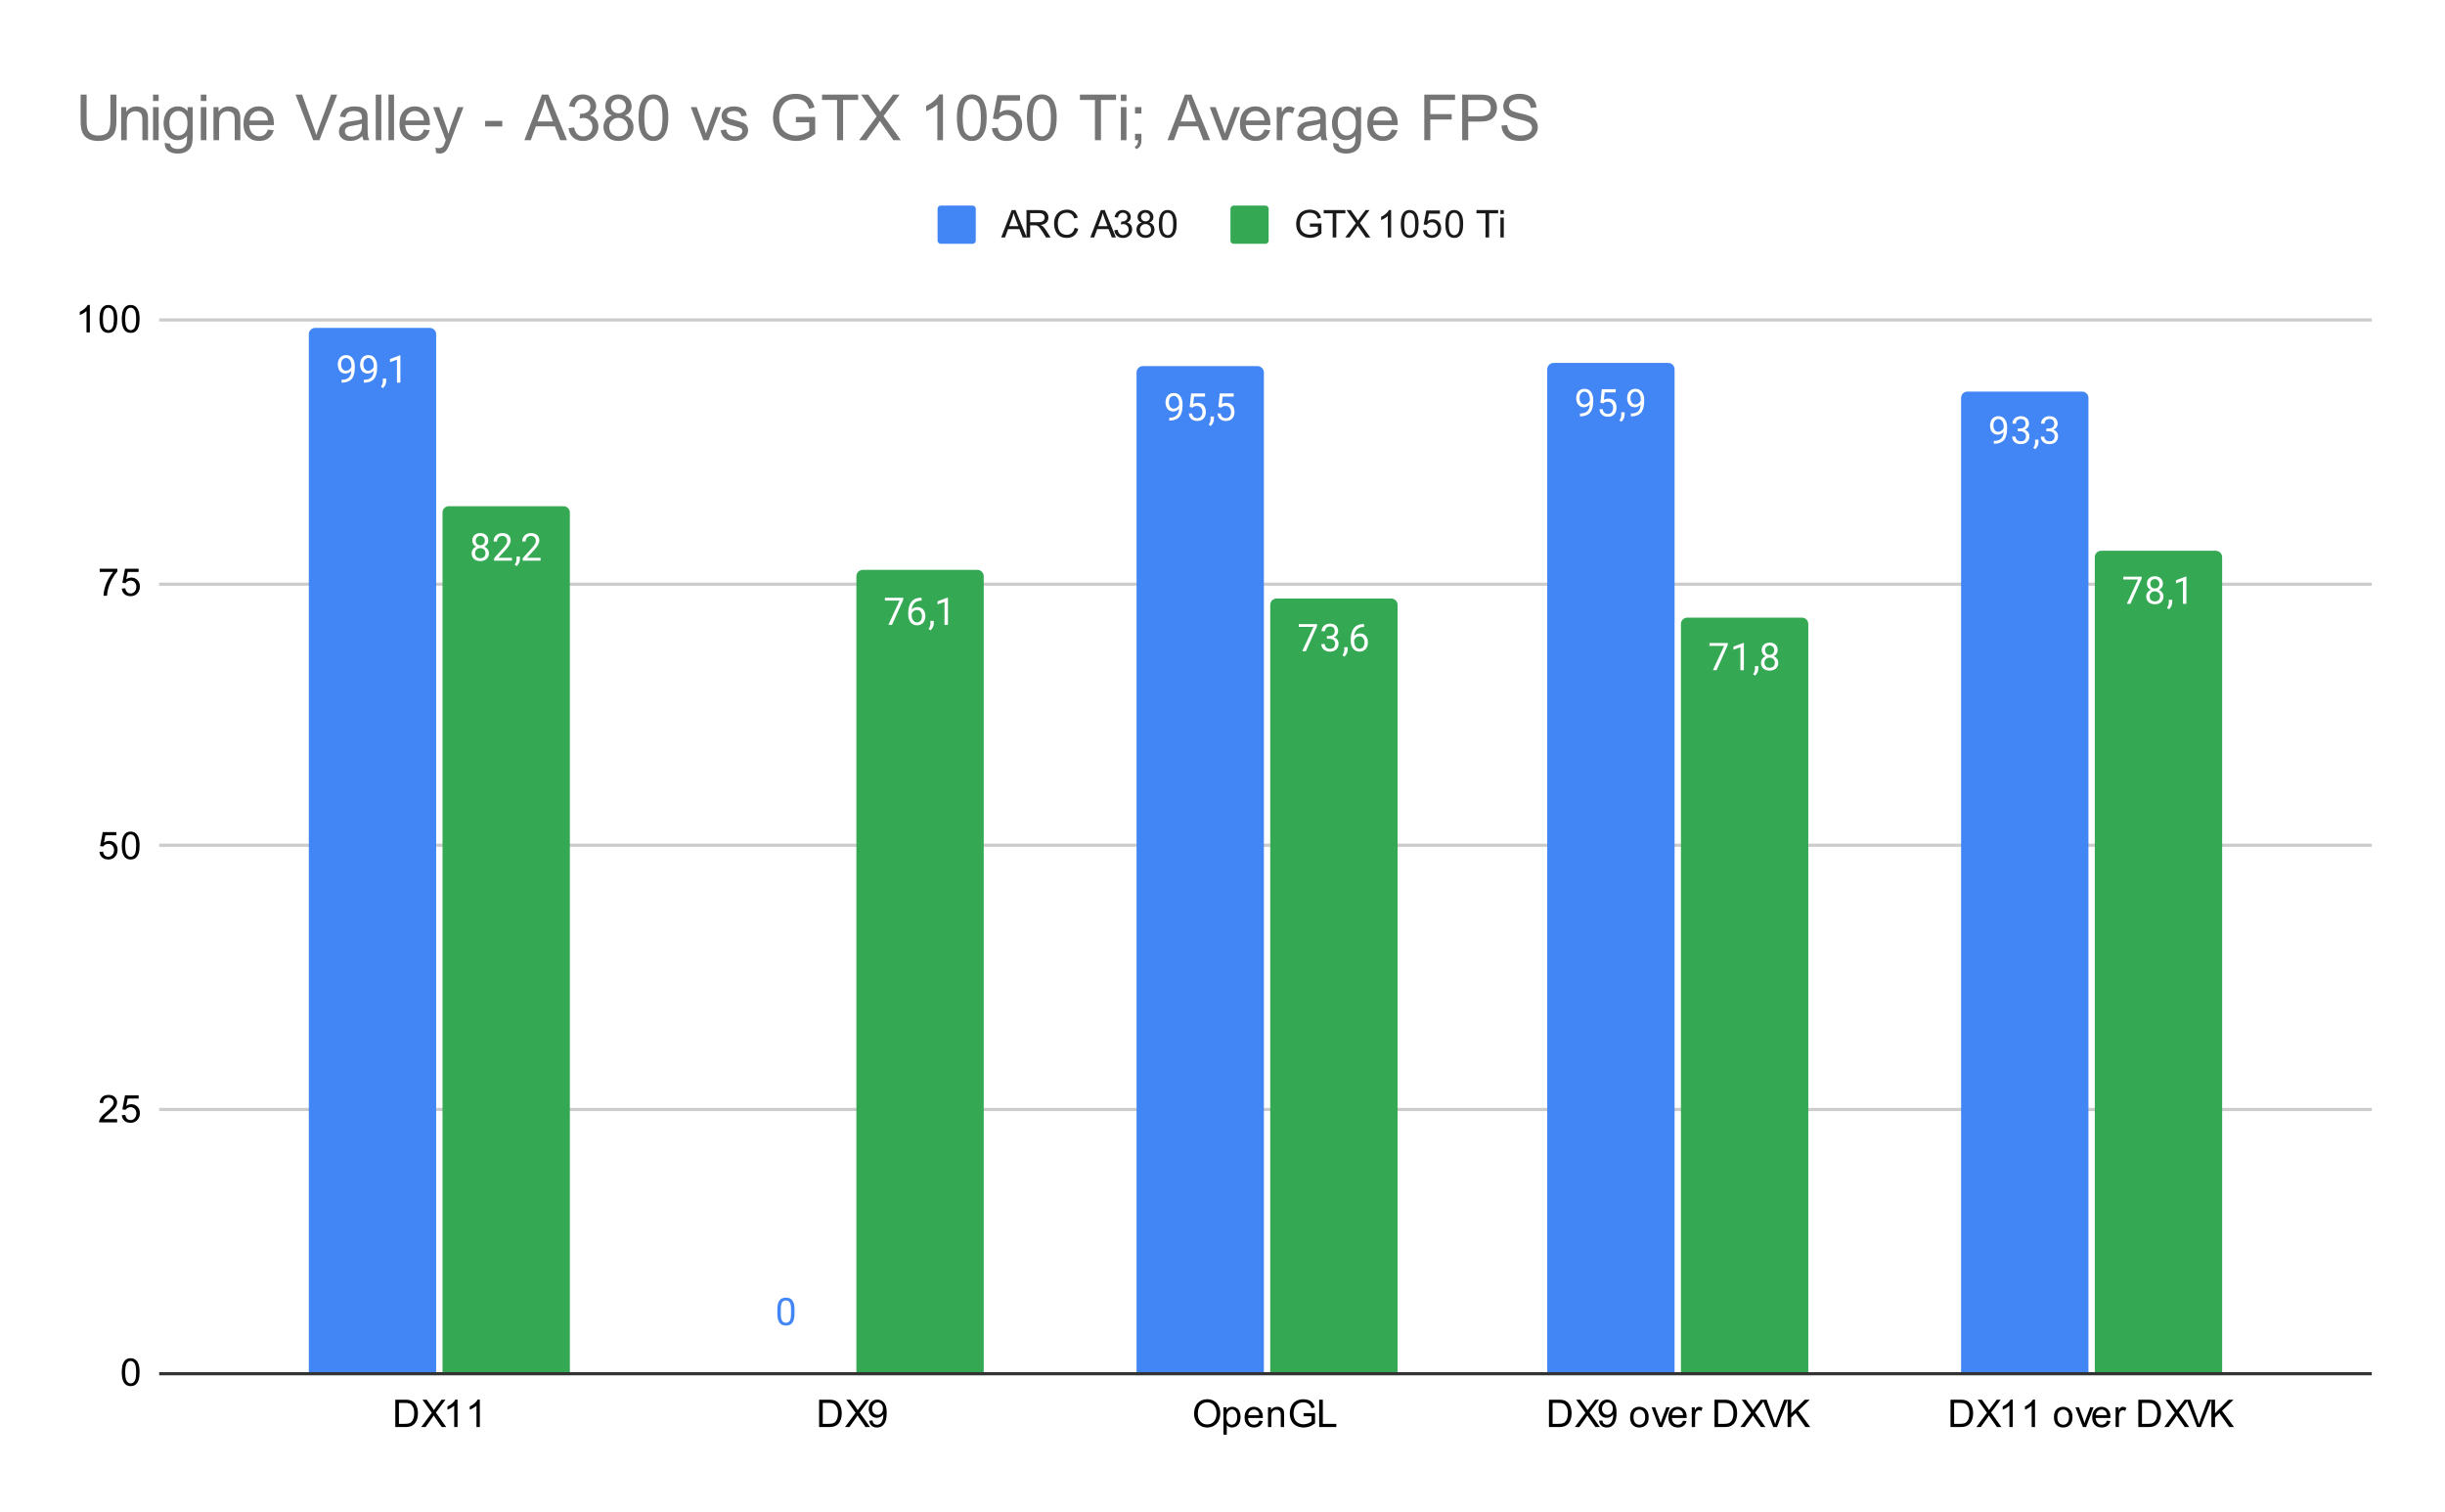<svg version="1.1" viewBox="0.0 0.0 768.0 475.0" fill="none" stroke="none" stroke-linecap="square" stroke-miterlimit="10" width="768" height="475" xmlns:xlink="http://www.w3.org/1999/xlink" xmlns="http://www.w3.org/2000/svg"><path fill="#ffffff" d="M0 0L768.0 0L768.0 475.0L0 475.0L0 0Z" fill-rule="nonzero"/><path stroke="#333333" stroke-width="1.0" stroke-linecap="butt" d="M50.5 431.5L744.5 431.5" fill-rule="nonzero"/><path stroke="#cccccc" stroke-width="1.0" stroke-linecap="butt" d="M50.5 348.5L744.5 348.5" fill-rule="nonzero"/><path stroke="#cccccc" stroke-width="1.0" stroke-linecap="butt" d="M50.5 265.5L744.5 265.5" fill-rule="nonzero"/><path stroke="#cccccc" stroke-width="1.0" stroke-linecap="butt" d="M50.5 183.5L744.5 183.5" fill-rule="nonzero"/><path stroke="#cccccc" stroke-width="1.0" stroke-linecap="butt" d="M50.5 100.5L744.5 100.5" fill-rule="nonzero"/><clipPath id="id_0"><path d="M50.75 100.417L744.25 100.417L744.25 431.25L50.75 431.25L50.75 100.417Z" clip-rule="nonzero"/></clipPath><path stroke="#000000" stroke-width="2.0" stroke-linecap="butt" stroke-opacity="0.0" clip-path="url(#id_0)" d="M137.0 431.0L97.0 431.0L97.0 105.0C97.0 103.895 97.895 103.0 99.0 103.0L135.0 103.0C136.105 103.0 137.0 103.895 137.0 105.0Z" fill-rule="nonzero"/><path fill="#4285f4" clip-path="url(#id_0)" d="M137.0 431.0L97.0 431.0L97.0 105.0C97.0 103.895 97.895 103.0 99.0 103.0L135.0 103.0C136.105 103.0 137.0 103.895 137.0 105.0Z" fill-rule="nonzero"/><path stroke="#000000" stroke-width="2.0" stroke-linecap="butt" stroke-opacity="0.0" clip-path="url(#id_0)" d="M267.0 431.0L227.0 431.0L227.0 431.0L267.0 431.0Z" fill-rule="nonzero"/><path fill="#4285f4" clip-path="url(#id_0)" d="M267.0 431.0L227.0 431.0L227.0 431.0L267.0 431.0Z" fill-rule="nonzero"/><path stroke="#000000" stroke-width="2.0" stroke-linecap="butt" stroke-opacity="0.0" clip-path="url(#id_0)" d="M397.0 431.0L357.0 431.0L357.0 117.0C357.0 115.895 357.895 115.0 359.0 115.0L395.0 115.0C396.105 115.0 397.0 115.895 397.0 117.0Z" fill-rule="nonzero"/><path fill="#4285f4" clip-path="url(#id_0)" d="M397.0 431.0L357.0 431.0L357.0 117.0C357.0 115.895 357.895 115.0 359.0 115.0L395.0 115.0C396.105 115.0 397.0 115.895 397.0 117.0Z" fill-rule="nonzero"/><path stroke="#000000" stroke-width="2.0" stroke-linecap="butt" stroke-opacity="0.0" clip-path="url(#id_0)" d="M526.0 431.0L486.0 431.0L486.0 116.0C486.0 114.895 486.895 114.0 488.0 114.0L524.0 114.0C525.105 114.0 526.0 114.895 526.0 116.0Z" fill-rule="nonzero"/><path fill="#4285f4" clip-path="url(#id_0)" d="M526.0 431.0L486.0 431.0L486.0 116.0C486.0 114.895 486.895 114.0 488.0 114.0L524.0 114.0C525.105 114.0 526.0 114.895 526.0 116.0Z" fill-rule="nonzero"/><path stroke="#000000" stroke-width="2.0" stroke-linecap="butt" stroke-opacity="0.0" clip-path="url(#id_0)" d="M656.0 431.0L616.0 431.0L616.0 125.0C616.0 123.895 616.895 123.0 618.0 123.0L654.0 123.0C655.105 123.0 656.0 123.895 656.0 125.0Z" fill-rule="nonzero"/><path fill="#4285f4" clip-path="url(#id_0)" d="M656.0 431.0L616.0 431.0L616.0 125.0C616.0 123.895 616.895 123.0 618.0 123.0L654.0 123.0C655.105 123.0 656.0 123.895 656.0 125.0Z" fill-rule="nonzero"/><path stroke="#000000" stroke-width="2.0" stroke-linecap="butt" stroke-opacity="0.0" clip-path="url(#id_0)" d="M179.0 431.0L139.0 431.0L139.0 161.0C139.0 159.895 139.895 159.0 141.0 159.0L177.0 159.0C178.105 159.0 179.0 159.895 179.0 161.0Z" fill-rule="nonzero"/><path fill="#34a853" clip-path="url(#id_0)" d="M179.0 431.0L139.0 431.0L139.0 161.0C139.0 159.895 139.895 159.0 141.0 159.0L177.0 159.0C178.105 159.0 179.0 159.895 179.0 161.0Z" fill-rule="nonzero"/><path stroke="#000000" stroke-width="2.0" stroke-linecap="butt" stroke-opacity="0.0" clip-path="url(#id_0)" d="M309.0 431.0L269.0 431.0L269.0 181.0C269.0 179.895 269.895 179.0 271.0 179.0L307.0 179.0C308.105 179.0 309.0 179.895 309.0 181.0Z" fill-rule="nonzero"/><path fill="#34a853" clip-path="url(#id_0)" d="M309.0 431.0L269.0 431.0L269.0 181.0C269.0 179.895 269.895 179.0 271.0 179.0L307.0 179.0C308.105 179.0 309.0 179.895 309.0 181.0Z" fill-rule="nonzero"/><path stroke="#000000" stroke-width="2.0" stroke-linecap="butt" stroke-opacity="0.0" clip-path="url(#id_0)" d="M439.0 431.0L399.0 431.0L399.0 190.0C399.0 188.895 399.895 188.0 401.0 188.0L437.0 188.0C438.105 188.0 439.0 188.895 439.0 190.0Z" fill-rule="nonzero"/><path fill="#34a853" clip-path="url(#id_0)" d="M439.0 431.0L399.0 431.0L399.0 190.0C399.0 188.895 399.895 188.0 401.0 188.0L437.0 188.0C438.105 188.0 439.0 188.895 439.0 190.0Z" fill-rule="nonzero"/><path stroke="#000000" stroke-width="2.0" stroke-linecap="butt" stroke-opacity="0.0" clip-path="url(#id_0)" d="M568.0 431.0L528.0 431.0L528.0 196.0C528.0 194.895 528.895 194.0 530.0 194.0L566.0 194.0C567.105 194.0 568.0 194.895 568.0 196.0Z" fill-rule="nonzero"/><path fill="#34a853" clip-path="url(#id_0)" d="M568.0 431.0L528.0 431.0L528.0 196.0C528.0 194.895 528.895 194.0 530.0 194.0L566.0 194.0C567.105 194.0 568.0 194.895 568.0 196.0Z" fill-rule="nonzero"/><path stroke="#000000" stroke-width="2.0" stroke-linecap="butt" stroke-opacity="0.0" clip-path="url(#id_0)" d="M698.0 431.0L658.0 431.0L658.0 175.0C658.0 173.895 658.895 173.0 660.0 173.0L696.0 173.0C697.105 173.0 698.0 173.895 698.0 175.0Z" fill-rule="nonzero"/><path fill="#34a853" clip-path="url(#id_0)" d="M698.0 431.0L658.0 431.0L658.0 175.0C658.0 173.895 658.895 173.0 660.0 173.0L696.0 173.0C697.105 173.0 698.0 173.895 698.0 175.0Z" fill-rule="nonzero"/><path stroke="#4285f4" stroke-width="3.0" stroke-linejoin="round" stroke-linecap="round" d="M110.359 116.444Q110.031 116.85 109.547 117.1Q109.078 117.335 108.516 117.335Q107.781 117.335 107.234 116.975Q106.688 116.616 106.391 115.96Q106.094 115.288 106.094 114.491Q106.094 113.647 106.406 112.96Q106.734 112.272 107.328 111.913Q107.938 111.538 108.734 111.538Q110.0 111.538 110.719 112.491Q111.453 113.444 111.453 115.069L111.453 115.382Q111.453 117.882 110.469 119.022Q109.484 120.163 107.5 120.194L107.281 120.194L107.281 119.288L107.516 119.288Q108.859 119.257 109.578 118.585Q110.297 117.913 110.359 116.444ZM108.688 116.444Q109.234 116.444 109.688 116.116Q110.156 115.772 110.375 115.288L110.375 114.85Q110.375 113.788 109.906 113.116Q109.438 112.444 108.734 112.444Q108.016 112.444 107.578 112.991Q107.156 113.538 107.156 114.444Q107.156 115.319 107.562 115.882Q107.984 116.444 108.688 116.444ZM117.359 116.444Q117.031 116.85 116.547 117.1Q116.078 117.335 115.516 117.335Q114.781 117.335 114.234 116.975Q113.688 116.616 113.391 115.96Q113.094 115.288 113.094 114.491Q113.094 113.647 113.406 112.96Q113.734 112.272 114.328 111.913Q114.938 111.538 115.734 111.538Q117.0 111.538 117.719 112.491Q118.453 113.444 118.453 115.069L118.453 115.382Q118.453 117.882 117.469 119.022Q116.484 120.163 114.5 120.194L114.281 120.194L114.281 119.288L114.516 119.288Q115.859 119.257 116.578 118.585Q117.297 117.913 117.359 116.444ZM115.688 116.444Q116.234 116.444 116.688 116.116Q117.156 115.772 117.375 115.288L117.375 114.85Q117.375 113.788 116.906 113.116Q116.438 112.444 115.734 112.444Q115.016 112.444 114.578 112.991Q114.156 113.538 114.156 114.444Q114.156 115.319 114.562 115.882Q114.984 116.444 115.688 116.444ZM120.281 121.897L119.672 121.475Q120.219 120.71 120.25 119.882L120.25 118.913L121.312 118.913L121.312 119.757Q121.312 120.35 121.016 120.944Q120.719 121.538 120.281 121.897ZM125.766 120.194L124.688 120.194L124.688 112.975L122.5 113.772L122.5 112.788L125.609 111.616L125.766 111.616L125.766 120.194Z" fill-rule="nonzero"/><path fill="#ffffff" d="M110.359 116.444Q110.031 116.85 109.547 117.1Q109.078 117.335 108.516 117.335Q107.781 117.335 107.234 116.975Q106.688 116.616 106.391 115.96Q106.094 115.288 106.094 114.491Q106.094 113.647 106.406 112.96Q106.734 112.272 107.328 111.913Q107.938 111.538 108.734 111.538Q110.0 111.538 110.719 112.491Q111.453 113.444 111.453 115.069L111.453 115.382Q111.453 117.882 110.469 119.022Q109.484 120.163 107.5 120.194L107.281 120.194L107.281 119.288L107.516 119.288Q108.859 119.257 109.578 118.585Q110.297 117.913 110.359 116.444ZM108.688 116.444Q109.234 116.444 109.688 116.116Q110.156 115.772 110.375 115.288L110.375 114.85Q110.375 113.788 109.906 113.116Q109.438 112.444 108.734 112.444Q108.016 112.444 107.578 112.991Q107.156 113.538 107.156 114.444Q107.156 115.319 107.562 115.882Q107.984 116.444 108.688 116.444ZM117.359 116.444Q117.031 116.85 116.547 117.1Q116.078 117.335 115.516 117.335Q114.781 117.335 114.234 116.975Q113.688 116.616 113.391 115.96Q113.094 115.288 113.094 114.491Q113.094 113.647 113.406 112.96Q113.734 112.272 114.328 111.913Q114.938 111.538 115.734 111.538Q117.0 111.538 117.719 112.491Q118.453 113.444 118.453 115.069L118.453 115.382Q118.453 117.882 117.469 119.022Q116.484 120.163 114.5 120.194L114.281 120.194L114.281 119.288L114.516 119.288Q115.859 119.257 116.578 118.585Q117.297 117.913 117.359 116.444ZM115.688 116.444Q116.234 116.444 116.688 116.116Q117.156 115.772 117.375 115.288L117.375 114.85Q117.375 113.788 116.906 113.116Q116.438 112.444 115.734 112.444Q115.016 112.444 114.578 112.991Q114.156 113.538 114.156 114.444Q114.156 115.319 114.562 115.882Q114.984 116.444 115.688 116.444ZM120.281 121.897L119.672 121.475Q120.219 120.71 120.25 119.882L120.25 118.913L121.312 118.913L121.312 119.757Q121.312 120.35 121.016 120.944Q120.719 121.538 120.281 121.897ZM125.766 120.194L124.688 120.194L124.688 112.975L122.5 113.772L122.5 112.788L125.609 111.616L125.766 111.616L125.766 120.194Z" fill-rule="nonzero"/><path stroke="#ffffff" stroke-width="3.0" stroke-linejoin="round" stroke-linecap="round" d="M249.562 412.609Q249.562 414.516 248.906 415.453Q248.266 416.375 246.875 416.375Q245.516 416.375 244.859 415.469Q244.203 414.562 244.172 412.75L244.172 411.312Q244.172 409.422 244.812 408.516Q245.469 407.594 246.859 407.594Q248.234 407.594 248.891 408.484Q249.547 409.359 249.562 411.203L249.562 412.609ZM248.469 411.125Q248.469 409.75 248.078 409.125Q247.703 408.484 246.859 408.484Q246.031 408.484 245.641 409.125Q245.266 409.75 245.266 411.047L245.266 412.781Q245.266 414.156 245.656 414.828Q246.062 415.484 246.875 415.484Q247.672 415.484 248.062 414.859Q248.453 414.234 248.469 412.906L248.469 411.125Z" fill-rule="nonzero"/><path fill="#4285f4" d="M249.562 412.609Q249.562 414.516 248.906 415.453Q248.266 416.375 246.875 416.375Q245.516 416.375 244.859 415.469Q244.203 414.562 244.172 412.75L244.172 411.312Q244.172 409.422 244.812 408.516Q245.469 407.594 246.859 407.594Q248.234 407.594 248.891 408.484Q249.547 409.359 249.562 411.203L249.562 412.609ZM248.469 411.125Q248.469 409.75 248.078 409.125Q247.703 408.484 246.859 408.484Q246.031 408.484 245.641 409.125Q245.266 409.75 245.266 411.047L245.266 412.781Q245.266 414.156 245.656 414.828Q246.062 415.484 246.875 415.484Q247.672 415.484 248.062 414.859Q248.453 414.234 248.469 412.906L248.469 411.125Z" fill-rule="nonzero"/><path stroke="#4285f4" stroke-width="3.0" stroke-linejoin="round" stroke-linecap="round" d="M370.359 128.354Q370.031 128.76 369.547 129.01Q369.078 129.245 368.516 129.245Q367.781 129.245 367.234 128.885Q366.688 128.526 366.391 127.87Q366.094 127.198 366.094 126.401Q366.094 125.557 366.406 124.87Q366.734 124.182 367.328 123.823Q367.938 123.448 368.734 123.448Q370.0 123.448 370.719 124.401Q371.453 125.354 371.453 126.979L371.453 127.292Q371.453 129.792 370.469 130.932Q369.484 132.073 367.5 132.104L367.281 132.104L367.281 131.198L367.516 131.198Q368.859 131.167 369.578 130.495Q370.297 129.823 370.359 128.354ZM368.688 128.354Q369.234 128.354 369.688 128.026Q370.156 127.682 370.375 127.198L370.375 126.76Q370.375 125.698 369.906 125.026Q369.438 124.354 368.734 124.354Q368.016 124.354 367.578 124.901Q367.156 125.448 367.156 126.354Q367.156 127.229 367.562 127.792Q367.984 128.354 368.688 128.354ZM373.703 127.823L374.141 123.573L378.516 123.573L378.516 124.573L375.062 124.573L374.797 126.901Q375.438 126.526 376.234 126.526Q377.391 126.526 378.078 127.307Q378.766 128.073 378.766 129.385Q378.766 130.698 378.047 131.464Q377.344 132.229 376.062 132.229Q374.938 132.229 374.219 131.604Q373.5 130.964 373.406 129.854L374.422 129.854Q374.531 130.589 374.953 130.964Q375.375 131.339 376.062 131.339Q376.812 131.339 377.25 130.823Q377.688 130.307 377.688 129.401Q377.688 128.542 377.219 128.026Q376.75 127.51 375.969 127.51Q375.266 127.51 374.859 127.807L374.578 128.042L373.703 127.823ZM380.281 133.807L379.672 133.385Q380.219 132.62 380.25 131.792L380.25 130.823L381.312 130.823L381.312 131.667Q381.312 132.26 381.016 132.854Q380.719 133.448 380.281 133.807ZM382.703 127.823L383.141 123.573L387.516 123.573L387.516 124.573L384.062 124.573L383.797 126.901Q384.438 126.526 385.234 126.526Q386.391 126.526 387.078 127.307Q387.766 128.073 387.766 129.385Q387.766 130.698 387.047 131.464Q386.344 132.229 385.062 132.229Q383.938 132.229 383.219 131.604Q382.5 130.964 382.406 129.854L383.422 129.854Q383.531 130.589 383.953 130.964Q384.375 131.339 385.062 131.339Q385.812 131.339 386.25 130.823Q386.688 130.307 386.688 129.401Q386.688 128.542 386.219 128.026Q385.75 127.51 384.969 127.51Q384.266 127.51 383.859 127.807L383.578 128.042L382.703 127.823Z" fill-rule="nonzero"/><path fill="#ffffff" d="M370.359 128.354Q370.031 128.76 369.547 129.01Q369.078 129.245 368.516 129.245Q367.781 129.245 367.234 128.885Q366.688 128.526 366.391 127.87Q366.094 127.198 366.094 126.401Q366.094 125.557 366.406 124.87Q366.734 124.182 367.328 123.823Q367.938 123.448 368.734 123.448Q370.0 123.448 370.719 124.401Q371.453 125.354 371.453 126.979L371.453 127.292Q371.453 129.792 370.469 130.932Q369.484 132.073 367.5 132.104L367.281 132.104L367.281 131.198L367.516 131.198Q368.859 131.167 369.578 130.495Q370.297 129.823 370.359 128.354ZM368.688 128.354Q369.234 128.354 369.688 128.026Q370.156 127.682 370.375 127.198L370.375 126.76Q370.375 125.698 369.906 125.026Q369.438 124.354 368.734 124.354Q368.016 124.354 367.578 124.901Q367.156 125.448 367.156 126.354Q367.156 127.229 367.562 127.792Q367.984 128.354 368.688 128.354ZM373.703 127.823L374.141 123.573L378.516 123.573L378.516 124.573L375.062 124.573L374.797 126.901Q375.438 126.526 376.234 126.526Q377.391 126.526 378.078 127.307Q378.766 128.073 378.766 129.385Q378.766 130.698 378.047 131.464Q377.344 132.229 376.062 132.229Q374.938 132.229 374.219 131.604Q373.5 130.964 373.406 129.854L374.422 129.854Q374.531 130.589 374.953 130.964Q375.375 131.339 376.062 131.339Q376.812 131.339 377.25 130.823Q377.688 130.307 377.688 129.401Q377.688 128.542 377.219 128.026Q376.75 127.51 375.969 127.51Q375.266 127.51 374.859 127.807L374.578 128.042L373.703 127.823ZM380.281 133.807L379.672 133.385Q380.219 132.62 380.25 131.792L380.25 130.823L381.312 130.823L381.312 131.667Q381.312 132.26 381.016 132.854Q380.719 133.448 380.281 133.807ZM382.703 127.823L383.141 123.573L387.516 123.573L387.516 124.573L384.062 124.573L383.797 126.901Q384.438 126.526 385.234 126.526Q386.391 126.526 387.078 127.307Q387.766 128.073 387.766 129.385Q387.766 130.698 387.047 131.464Q386.344 132.229 385.062 132.229Q383.938 132.229 383.219 131.604Q382.5 130.964 382.406 129.854L383.422 129.854Q383.531 130.589 383.953 130.964Q384.375 131.339 385.062 131.339Q385.812 131.339 386.25 130.823Q386.688 130.307 386.688 129.401Q386.688 128.542 386.219 128.026Q385.75 127.51 384.969 127.51Q384.266 127.51 383.859 127.807L383.578 128.042L382.703 127.823Z" fill-rule="nonzero"/><path stroke="#4285f4" stroke-width="3.0" stroke-linejoin="round" stroke-linecap="round" d="M499.359 127.031Q499.031 127.437 498.547 127.687Q498.078 127.921 497.516 127.921Q496.781 127.921 496.234 127.562Q495.688 127.203 495.391 126.546Q495.094 125.875 495.094 125.078Q495.094 124.234 495.406 123.546Q495.734 122.859 496.328 122.5Q496.938 122.125 497.734 122.125Q499.0 122.125 499.719 123.078Q500.453 124.031 500.453 125.656L500.453 125.968Q500.453 128.468 499.469 129.609Q498.484 130.75 496.5 130.781L496.281 130.781L496.281 129.875L496.516 129.875Q497.859 129.843 498.578 129.171Q499.297 128.5 499.359 127.031ZM497.688 127.031Q498.234 127.031 498.688 126.703Q499.156 126.359 499.375 125.875L499.375 125.437Q499.375 124.375 498.906 123.703Q498.438 123.031 497.734 123.031Q497.016 123.031 496.578 123.578Q496.156 124.125 496.156 125.031Q496.156 125.906 496.562 126.468Q496.984 127.031 497.688 127.031ZM502.703 126.5L503.141 122.25L507.516 122.25L507.516 123.25L504.062 123.25L503.797 125.578Q504.438 125.203 505.234 125.203Q506.391 125.203 507.078 125.984Q507.766 126.75 507.766 128.062Q507.766 129.375 507.047 130.14Q506.344 130.906 505.062 130.906Q503.938 130.906 503.219 130.281Q502.5 129.64 502.406 128.531L503.422 128.531Q503.531 129.265 503.953 129.64Q504.375 130.015 505.062 130.015Q505.812 130.015 506.25 129.5Q506.688 128.984 506.688 128.078Q506.688 127.218 506.219 126.703Q505.75 126.187 504.969 126.187Q504.266 126.187 503.859 126.484L503.578 126.718L502.703 126.5ZM509.281 132.484L508.672 132.062Q509.219 131.296 509.25 130.468L509.25 129.5L510.312 129.5L510.312 130.343Q510.312 130.937 510.016 131.531Q509.719 132.125 509.281 132.484ZM515.359 127.031Q515.031 127.437 514.547 127.687Q514.078 127.921 513.516 127.921Q512.781 127.921 512.234 127.562Q511.688 127.203 511.391 126.546Q511.094 125.875 511.094 125.078Q511.094 124.234 511.406 123.546Q511.734 122.859 512.328 122.5Q512.938 122.125 513.734 122.125Q515.0 122.125 515.719 123.078Q516.453 124.031 516.453 125.656L516.453 125.968Q516.453 128.468 515.469 129.609Q514.484 130.75 512.5 130.781L512.281 130.781L512.281 129.875L512.516 129.875Q513.859 129.843 514.578 129.171Q515.297 128.5 515.359 127.031ZM513.688 127.031Q514.234 127.031 514.688 126.703Q515.156 126.359 515.375 125.875L515.375 125.437Q515.375 124.375 514.906 123.703Q514.438 123.031 513.734 123.031Q513.016 123.031 512.578 123.578Q512.156 124.125 512.156 125.031Q512.156 125.906 512.562 126.468Q512.984 127.031 513.688 127.031Z" fill-rule="nonzero"/><path fill="#ffffff" d="M499.359 127.031Q499.031 127.437 498.547 127.687Q498.078 127.921 497.516 127.921Q496.781 127.921 496.234 127.562Q495.688 127.203 495.391 126.546Q495.094 125.875 495.094 125.078Q495.094 124.234 495.406 123.546Q495.734 122.859 496.328 122.5Q496.938 122.125 497.734 122.125Q499.0 122.125 499.719 123.078Q500.453 124.031 500.453 125.656L500.453 125.968Q500.453 128.468 499.469 129.609Q498.484 130.75 496.5 130.781L496.281 130.781L496.281 129.875L496.516 129.875Q497.859 129.843 498.578 129.171Q499.297 128.5 499.359 127.031ZM497.688 127.031Q498.234 127.031 498.688 126.703Q499.156 126.359 499.375 125.875L499.375 125.437Q499.375 124.375 498.906 123.703Q498.438 123.031 497.734 123.031Q497.016 123.031 496.578 123.578Q496.156 124.125 496.156 125.031Q496.156 125.906 496.562 126.468Q496.984 127.031 497.688 127.031ZM502.703 126.5L503.141 122.25L507.516 122.25L507.516 123.25L504.062 123.25L503.797 125.578Q504.438 125.203 505.234 125.203Q506.391 125.203 507.078 125.984Q507.766 126.75 507.766 128.062Q507.766 129.375 507.047 130.14Q506.344 130.906 505.062 130.906Q503.938 130.906 503.219 130.281Q502.5 129.64 502.406 128.531L503.422 128.531Q503.531 129.265 503.953 129.64Q504.375 130.015 505.062 130.015Q505.812 130.015 506.25 129.5Q506.688 128.984 506.688 128.078Q506.688 127.218 506.219 126.703Q505.75 126.187 504.969 126.187Q504.266 126.187 503.859 126.484L503.578 126.718L502.703 126.5ZM509.281 132.484L508.672 132.062Q509.219 131.296 509.25 130.468L509.25 129.5L510.312 129.5L510.312 130.343Q510.312 130.937 510.016 131.531Q509.719 132.125 509.281 132.484ZM515.359 127.031Q515.031 127.437 514.547 127.687Q514.078 127.921 513.516 127.921Q512.781 127.921 512.234 127.562Q511.688 127.203 511.391 126.546Q511.094 125.875 511.094 125.078Q511.094 124.234 511.406 123.546Q511.734 122.859 512.328 122.5Q512.938 122.125 513.734 122.125Q515.0 122.125 515.719 123.078Q516.453 124.031 516.453 125.656L516.453 125.968Q516.453 128.468 515.469 129.609Q514.484 130.75 512.5 130.781L512.281 130.781L512.281 129.875L512.516 129.875Q513.859 129.843 514.578 129.171Q515.297 128.5 515.359 127.031ZM513.688 127.031Q514.234 127.031 514.688 126.703Q515.156 126.359 515.375 125.875L515.375 125.437Q515.375 124.375 514.906 123.703Q514.438 123.031 513.734 123.031Q513.016 123.031 512.578 123.578Q512.156 124.125 512.156 125.031Q512.156 125.906 512.562 126.468Q512.984 127.031 513.688 127.031Z" fill-rule="nonzero"/><path stroke="#4285f4" stroke-width="3.0" stroke-linejoin="round" stroke-linecap="round" d="M629.359 135.632Q629.031 136.039 628.547 136.289Q628.078 136.523 627.516 136.523Q626.781 136.523 626.234 136.164Q625.688 135.804 625.391 135.148Q625.094 134.476 625.094 133.679Q625.094 132.836 625.406 132.148Q625.734 131.461 626.328 131.101Q626.938 130.726 627.734 130.726Q629.0 130.726 629.719 131.679Q630.453 132.632 630.453 134.257L630.453 134.57Q630.453 137.07 629.469 138.211Q628.484 139.351 626.5 139.382L626.281 139.382L626.281 138.476L626.516 138.476Q627.859 138.445 628.578 137.773Q629.297 137.101 629.359 135.632ZM627.688 135.632Q628.234 135.632 628.688 135.304Q629.156 134.961 629.375 134.476L629.375 134.039Q629.375 132.976 628.906 132.304Q628.438 131.632 627.734 131.632Q627.016 131.632 626.578 132.179Q626.156 132.726 626.156 133.632Q626.156 134.507 626.562 135.07Q626.984 135.632 627.688 135.632ZM633.781 134.586L634.594 134.586Q635.375 134.57 635.812 134.179Q636.25 133.789 636.25 133.117Q636.25 131.617 634.75 131.617Q634.047 131.617 633.625 132.023Q633.219 132.429 633.219 133.086L632.125 133.086Q632.125 132.07 632.859 131.398Q633.609 130.726 634.75 130.726Q635.953 130.726 636.641 131.367Q637.328 132.007 637.328 133.148Q637.328 133.711 636.969 134.226Q636.609 134.742 635.984 135.007Q636.688 135.226 637.062 135.742Q637.453 136.257 637.453 137.007Q637.453 138.148 636.703 138.836Q635.953 139.507 634.75 139.507Q633.562 139.507 632.797 138.851Q632.047 138.195 632.047 137.132L633.141 137.132Q633.141 137.804 633.578 138.211Q634.016 138.617 634.766 138.617Q635.547 138.617 635.953 138.211Q636.375 137.789 636.375 137.023Q636.375 136.289 635.922 135.898Q635.469 135.492 634.594 135.476L633.781 135.476L633.781 134.586ZM639.281 141.086L638.672 140.664Q639.219 139.898 639.25 139.07L639.25 138.101L640.312 138.101L640.312 138.945Q640.312 139.539 640.016 140.132Q639.719 140.726 639.281 141.086ZM642.781 134.586L643.594 134.586Q644.375 134.57 644.812 134.179Q645.25 133.789 645.25 133.117Q645.25 131.617 643.75 131.617Q643.047 131.617 642.625 132.023Q642.219 132.429 642.219 133.086L641.125 133.086Q641.125 132.07 641.859 131.398Q642.609 130.726 643.75 130.726Q644.953 130.726 645.641 131.367Q646.328 132.007 646.328 133.148Q646.328 133.711 645.969 134.226Q645.609 134.742 644.984 135.007Q645.688 135.226 646.062 135.742Q646.453 136.257 646.453 137.007Q646.453 138.148 645.703 138.836Q644.953 139.507 643.75 139.507Q642.562 139.507 641.797 138.851Q641.047 138.195 641.047 137.132L642.141 137.132Q642.141 137.804 642.578 138.211Q643.016 138.617 643.766 138.617Q644.547 138.617 644.953 138.211Q645.375 137.789 645.375 137.023Q645.375 136.289 644.922 135.898Q644.469 135.492 643.594 135.476L642.781 135.476L642.781 134.586Z" fill-rule="nonzero"/><path fill="#ffffff" d="M629.359 135.632Q629.031 136.039 628.547 136.289Q628.078 136.523 627.516 136.523Q626.781 136.523 626.234 136.164Q625.688 135.804 625.391 135.148Q625.094 134.476 625.094 133.679Q625.094 132.836 625.406 132.148Q625.734 131.461 626.328 131.101Q626.938 130.726 627.734 130.726Q629.0 130.726 629.719 131.679Q630.453 132.632 630.453 134.257L630.453 134.57Q630.453 137.07 629.469 138.211Q628.484 139.351 626.5 139.382L626.281 139.382L626.281 138.476L626.516 138.476Q627.859 138.445 628.578 137.773Q629.297 137.101 629.359 135.632ZM627.688 135.632Q628.234 135.632 628.688 135.304Q629.156 134.961 629.375 134.476L629.375 134.039Q629.375 132.976 628.906 132.304Q628.438 131.632 627.734 131.632Q627.016 131.632 626.578 132.179Q626.156 132.726 626.156 133.632Q626.156 134.507 626.562 135.07Q626.984 135.632 627.688 135.632ZM633.781 134.586L634.594 134.586Q635.375 134.57 635.812 134.179Q636.25 133.789 636.25 133.117Q636.25 131.617 634.75 131.617Q634.047 131.617 633.625 132.023Q633.219 132.429 633.219 133.086L632.125 133.086Q632.125 132.07 632.859 131.398Q633.609 130.726 634.75 130.726Q635.953 130.726 636.641 131.367Q637.328 132.007 637.328 133.148Q637.328 133.711 636.969 134.226Q636.609 134.742 635.984 135.007Q636.688 135.226 637.062 135.742Q637.453 136.257 637.453 137.007Q637.453 138.148 636.703 138.836Q635.953 139.507 634.75 139.507Q633.562 139.507 632.797 138.851Q632.047 138.195 632.047 137.132L633.141 137.132Q633.141 137.804 633.578 138.211Q634.016 138.617 634.766 138.617Q635.547 138.617 635.953 138.211Q636.375 137.789 636.375 137.023Q636.375 136.289 635.922 135.898Q635.469 135.492 634.594 135.476L633.781 135.476L633.781 134.586ZM639.281 141.086L638.672 140.664Q639.219 139.898 639.25 139.07L639.25 138.101L640.312 138.101L640.312 138.945Q640.312 139.539 640.016 140.132Q639.719 140.726 639.281 141.086ZM642.781 134.586L643.594 134.586Q644.375 134.57 644.812 134.179Q645.25 133.789 645.25 133.117Q645.25 131.617 643.75 131.617Q643.047 131.617 642.625 132.023Q642.219 132.429 642.219 133.086L641.125 133.086Q641.125 132.07 641.859 131.398Q642.609 130.726 643.75 130.726Q644.953 130.726 645.641 131.367Q646.328 132.007 646.328 133.148Q646.328 133.711 645.969 134.226Q645.609 134.742 644.984 135.007Q645.688 135.226 646.062 135.742Q646.453 136.257 646.453 137.007Q646.453 138.148 645.703 138.836Q644.953 139.507 643.75 139.507Q642.562 139.507 641.797 138.851Q641.047 138.195 641.047 137.132L642.141 137.132Q642.141 137.804 642.578 138.211Q643.016 138.617 643.766 138.617Q644.547 138.617 644.953 138.211Q645.375 137.789 645.375 137.023Q645.375 136.289 644.922 135.898Q644.469 135.492 643.594 135.476L642.781 135.476L642.781 134.586Z" fill-rule="nonzero"/><path stroke="#34a853" stroke-width="3.0" stroke-linejoin="round" stroke-linecap="round" d="M153.391 169.792Q153.391 170.433 153.047 170.933Q152.703 171.433 152.141 171.714Q152.797 171.996 153.188 172.558Q153.578 173.105 153.578 173.808Q153.578 174.902 152.828 175.574Q152.094 176.23 150.875 176.23Q149.641 176.23 148.891 175.574Q148.156 174.902 148.156 173.808Q148.156 173.105 148.531 172.558Q148.906 171.996 149.578 171.714Q149.016 171.433 148.688 170.933Q148.359 170.433 148.359 169.792Q148.359 168.714 149.047 168.089Q149.734 167.449 150.875 167.449Q152.0 167.449 152.688 168.089Q153.391 168.714 153.391 169.792ZM152.5 173.777Q152.5 173.058 152.047 172.621Q151.594 172.167 150.859 172.167Q150.125 172.167 149.672 172.621Q149.234 173.058 149.234 173.792Q149.234 174.511 149.672 174.933Q150.109 175.339 150.875 175.339Q151.625 175.339 152.062 174.917Q152.5 174.496 152.5 173.777ZM150.875 168.339Q150.234 168.339 149.828 168.746Q149.438 169.136 149.438 169.824Q149.438 170.464 149.828 170.871Q150.219 171.277 150.859 171.277Q151.516 171.277 151.906 170.871Q152.297 170.464 152.297 169.824Q152.297 169.167 151.891 168.761Q151.484 168.339 150.875 168.339ZM160.797 176.105L155.203 176.105L155.203 175.324L158.156 172.042Q158.812 171.292 159.062 170.839Q159.312 170.371 159.312 169.871Q159.312 169.199 158.906 168.777Q158.516 168.339 157.828 168.339Q157.031 168.339 156.578 168.808Q156.125 169.261 156.125 170.089L155.047 170.089Q155.047 168.902 155.797 168.183Q156.562 167.449 157.828 167.449Q159.031 167.449 159.719 168.074Q160.406 168.699 160.406 169.746Q160.406 170.996 158.797 172.746L156.516 175.214L160.797 175.214L160.797 176.105ZM162.281 177.808L161.672 177.386Q162.219 176.621 162.25 175.792L162.25 174.824L163.312 174.824L163.312 175.667Q163.312 176.261 163.016 176.855Q162.719 177.449 162.281 177.808ZM169.797 176.105L164.203 176.105L164.203 175.324L167.156 172.042Q167.812 171.292 168.062 170.839Q168.312 170.371 168.312 169.871Q168.312 169.199 167.906 168.777Q167.516 168.339 166.828 168.339Q166.031 168.339 165.578 168.808Q165.125 169.261 165.125 170.089L164.047 170.089Q164.047 168.902 164.797 168.183Q165.562 167.449 166.828 167.449Q168.031 167.449 168.719 168.074Q169.406 168.699 169.406 169.746Q169.406 170.996 167.797 172.746L165.516 175.214L169.797 175.214L169.797 176.105Z" fill-rule="nonzero"/><path fill="#ffffff" d="M153.391 169.792Q153.391 170.433 153.047 170.933Q152.703 171.433 152.141 171.714Q152.797 171.996 153.188 172.558Q153.578 173.105 153.578 173.808Q153.578 174.902 152.828 175.574Q152.094 176.23 150.875 176.23Q149.641 176.23 148.891 175.574Q148.156 174.902 148.156 173.808Q148.156 173.105 148.531 172.558Q148.906 171.996 149.578 171.714Q149.016 171.433 148.688 170.933Q148.359 170.433 148.359 169.792Q148.359 168.714 149.047 168.089Q149.734 167.449 150.875 167.449Q152.0 167.449 152.688 168.089Q153.391 168.714 153.391 169.792ZM152.5 173.777Q152.5 173.058 152.047 172.621Q151.594 172.167 150.859 172.167Q150.125 172.167 149.672 172.621Q149.234 173.058 149.234 173.792Q149.234 174.511 149.672 174.933Q150.109 175.339 150.875 175.339Q151.625 175.339 152.062 174.917Q152.5 174.496 152.5 173.777ZM150.875 168.339Q150.234 168.339 149.828 168.746Q149.438 169.136 149.438 169.824Q149.438 170.464 149.828 170.871Q150.219 171.277 150.859 171.277Q151.516 171.277 151.906 170.871Q152.297 170.464 152.297 169.824Q152.297 169.167 151.891 168.761Q151.484 168.339 150.875 168.339ZM160.797 176.105L155.203 176.105L155.203 175.324L158.156 172.042Q158.812 171.292 159.062 170.839Q159.312 170.371 159.312 169.871Q159.312 169.199 158.906 168.777Q158.516 168.339 157.828 168.339Q157.031 168.339 156.578 168.808Q156.125 169.261 156.125 170.089L155.047 170.089Q155.047 168.902 155.797 168.183Q156.562 167.449 157.828 167.449Q159.031 167.449 159.719 168.074Q160.406 168.699 160.406 169.746Q160.406 170.996 158.797 172.746L156.516 175.214L160.797 175.214L160.797 176.105ZM162.281 177.808L161.672 177.386Q162.219 176.621 162.25 175.792L162.25 174.824L163.312 174.824L163.312 175.667Q163.312 176.261 163.016 176.855Q162.719 177.449 162.281 177.808ZM169.797 176.105L164.203 176.105L164.203 175.324L167.156 172.042Q167.812 171.292 168.062 170.839Q168.312 170.371 168.312 169.871Q168.312 169.199 167.906 168.777Q167.516 168.339 166.828 168.339Q166.031 168.339 165.578 168.808Q165.125 169.261 165.125 170.089L164.047 170.089Q164.047 168.902 164.797 168.183Q165.562 167.449 166.828 167.449Q168.031 167.449 168.719 168.074Q169.406 168.699 169.406 169.746Q169.406 170.996 167.797 172.746L165.516 175.214L169.797 175.214L169.797 176.105Z" fill-rule="nonzero"/><path stroke="#34a853" stroke-width="3.0" stroke-linejoin="round" stroke-linecap="round" d="M283.719 188.364L280.188 196.286L279.047 196.286L282.562 188.645L277.953 188.645L277.953 187.755L283.719 187.755L283.719 188.364ZM289.469 187.755L289.469 188.661L289.266 188.661Q288.0 188.692 287.25 189.426Q286.5 190.145 286.375 191.458Q287.062 190.692 288.219 190.692Q289.328 190.692 290.0 191.473Q290.672 192.255 290.672 193.505Q290.672 194.817 289.953 195.614Q289.234 196.411 288.016 196.411Q286.797 196.411 286.031 195.473Q285.281 194.52 285.281 193.036L285.281 192.63Q285.281 190.27 286.281 189.02Q287.281 187.77 289.266 187.755L289.469 187.755ZM288.047 191.598Q287.484 191.598 287.016 191.926Q286.547 192.255 286.359 192.77L286.359 193.161Q286.359 194.223 286.828 194.864Q287.312 195.505 288.016 195.505Q288.75 195.505 289.172 194.973Q289.594 194.426 289.594 193.551Q289.594 192.676 289.172 192.145Q288.75 191.598 288.047 191.598ZM292.281 197.989L291.672 197.567Q292.219 196.801 292.25 195.973L292.25 195.005L293.312 195.005L293.312 195.848Q293.312 196.442 293.016 197.036Q292.719 197.63 292.281 197.989ZM297.766 196.286L296.688 196.286L296.688 189.067L294.5 189.864L294.5 188.88L297.609 187.708L297.766 187.708L297.766 196.286Z" fill-rule="nonzero"/><path fill="#ffffff" d="M283.719 188.364L280.188 196.286L279.047 196.286L282.562 188.645L277.953 188.645L277.953 187.755L283.719 187.755L283.719 188.364ZM289.469 187.755L289.469 188.661L289.266 188.661Q288.0 188.692 287.25 189.426Q286.5 190.145 286.375 191.458Q287.062 190.692 288.219 190.692Q289.328 190.692 290.0 191.473Q290.672 192.255 290.672 193.505Q290.672 194.817 289.953 195.614Q289.234 196.411 288.016 196.411Q286.797 196.411 286.031 195.473Q285.281 194.52 285.281 193.036L285.281 192.63Q285.281 190.27 286.281 189.02Q287.281 187.77 289.266 187.755L289.469 187.755ZM288.047 191.598Q287.484 191.598 287.016 191.926Q286.547 192.255 286.359 192.77L286.359 193.161Q286.359 194.223 286.828 194.864Q287.312 195.505 288.016 195.505Q288.75 195.505 289.172 194.973Q289.594 194.426 289.594 193.551Q289.594 192.676 289.172 192.145Q288.75 191.598 288.047 191.598ZM292.281 197.989L291.672 197.567Q292.219 196.801 292.25 195.973L292.25 195.005L293.312 195.005L293.312 195.848Q293.312 196.442 293.016 197.036Q292.719 197.63 292.281 197.989ZM297.766 196.286L296.688 196.286L296.688 189.067L294.5 189.864L294.5 188.88L297.609 187.708L297.766 187.708L297.766 196.286Z" fill-rule="nonzero"/><path stroke="#34a853" stroke-width="3.0" stroke-linejoin="round" stroke-linecap="round" d="M413.719 196.635L410.188 204.557L409.047 204.557L412.562 196.916L407.953 196.916L407.953 196.025L413.719 196.025L413.719 196.635ZM416.781 199.76L417.594 199.76Q418.375 199.744 418.812 199.354Q419.25 198.963 419.25 198.291Q419.25 196.791 417.75 196.791Q417.047 196.791 416.625 197.197Q416.219 197.604 416.219 198.26L415.125 198.26Q415.125 197.244 415.859 196.572Q416.609 195.9 417.75 195.9Q418.953 195.9 419.641 196.541Q420.328 197.182 420.328 198.322Q420.328 198.885 419.969 199.4Q419.609 199.916 418.984 200.182Q419.688 200.4 420.062 200.916Q420.453 201.432 420.453 202.182Q420.453 203.322 419.703 204.01Q418.953 204.682 417.75 204.682Q416.562 204.682 415.797 204.025Q415.047 203.369 415.047 202.307L416.141 202.307Q416.141 202.979 416.578 203.385Q417.016 203.791 417.766 203.791Q418.547 203.791 418.953 203.385Q419.375 202.963 419.375 202.197Q419.375 201.463 418.922 201.072Q418.469 200.666 417.594 200.65L416.781 200.65L416.781 199.76ZM422.281 206.26L421.672 205.838Q422.219 205.072 422.25 204.244L422.25 203.275L423.312 203.275L423.312 204.119Q423.312 204.713 423.016 205.307Q422.719 205.9 422.281 206.26ZM428.469 196.025L428.469 196.932L428.266 196.932Q427.0 196.963 426.25 197.697Q425.5 198.416 425.375 199.729Q426.062 198.963 427.219 198.963Q428.328 198.963 429.0 199.744Q429.672 200.525 429.672 201.775Q429.672 203.088 428.953 203.885Q428.234 204.682 427.016 204.682Q425.797 204.682 425.031 203.744Q424.281 202.791 424.281 201.307L424.281 200.9Q424.281 198.541 425.281 197.291Q426.281 196.041 428.266 196.025L428.469 196.025ZM427.047 199.869Q426.484 199.869 426.016 200.197Q425.547 200.525 425.359 201.041L425.359 201.432Q425.359 202.494 425.828 203.135Q426.312 203.775 427.016 203.775Q427.75 203.775 428.172 203.244Q428.594 202.697 428.594 201.822Q428.594 200.947 428.172 200.416Q427.75 199.869 427.047 199.869Z" fill-rule="nonzero"/><path fill="#ffffff" d="M413.719 196.635L410.188 204.557L409.047 204.557L412.562 196.916L407.953 196.916L407.953 196.025L413.719 196.025L413.719 196.635ZM416.781 199.76L417.594 199.76Q418.375 199.744 418.812 199.354Q419.25 198.963 419.25 198.291Q419.25 196.791 417.75 196.791Q417.047 196.791 416.625 197.197Q416.219 197.604 416.219 198.26L415.125 198.26Q415.125 197.244 415.859 196.572Q416.609 195.9 417.75 195.9Q418.953 195.9 419.641 196.541Q420.328 197.182 420.328 198.322Q420.328 198.885 419.969 199.4Q419.609 199.916 418.984 200.182Q419.688 200.4 420.062 200.916Q420.453 201.432 420.453 202.182Q420.453 203.322 419.703 204.01Q418.953 204.682 417.75 204.682Q416.562 204.682 415.797 204.025Q415.047 203.369 415.047 202.307L416.141 202.307Q416.141 202.979 416.578 203.385Q417.016 203.791 417.766 203.791Q418.547 203.791 418.953 203.385Q419.375 202.963 419.375 202.197Q419.375 201.463 418.922 201.072Q418.469 200.666 417.594 200.65L416.781 200.65L416.781 199.76ZM422.281 206.26L421.672 205.838Q422.219 205.072 422.25 204.244L422.25 203.275L423.312 203.275L423.312 204.119Q423.312 204.713 423.016 205.307Q422.719 205.9 422.281 206.26ZM428.469 196.025L428.469 196.932L428.266 196.932Q427.0 196.963 426.25 197.697Q425.5 198.416 425.375 199.729Q426.062 198.963 427.219 198.963Q428.328 198.963 429.0 199.744Q429.672 200.525 429.672 201.775Q429.672 203.088 428.953 203.885Q428.234 204.682 427.016 204.682Q425.797 204.682 425.031 203.744Q424.281 202.791 424.281 201.307L424.281 200.9Q424.281 198.541 425.281 197.291Q426.281 196.041 428.266 196.025L428.469 196.025ZM427.047 199.869Q426.484 199.869 426.016 200.197Q425.547 200.525 425.359 201.041L425.359 201.432Q425.359 202.494 425.828 203.135Q426.312 203.775 427.016 203.775Q427.75 203.775 428.172 203.244Q428.594 202.697 428.594 201.822Q428.594 200.947 428.172 200.416Q427.75 199.869 427.047 199.869Z" fill-rule="nonzero"/><path stroke="#34a853" stroke-width="3.0" stroke-linejoin="round" stroke-linecap="round" d="M542.719 202.59L539.188 210.512L538.047 210.512L541.562 202.871L536.953 202.871L536.953 201.98L542.719 201.98L542.719 202.59ZM547.766 210.512L546.688 210.512L546.688 203.293L544.5 204.09L544.5 203.105L547.609 201.934L547.766 201.934L547.766 210.512ZM551.281 212.215L550.672 211.793Q551.219 211.027 551.25 210.199L551.25 209.23L552.312 209.23L552.312 210.074Q552.312 210.668 552.016 211.262Q551.719 211.855 551.281 212.215ZM558.391 204.199Q558.391 204.84 558.047 205.34Q557.703 205.84 557.141 206.121Q557.797 206.402 558.188 206.965Q558.578 207.512 558.578 208.215Q558.578 209.309 557.828 209.98Q557.094 210.637 555.875 210.637Q554.641 210.637 553.891 209.98Q553.156 209.309 553.156 208.215Q553.156 207.512 553.531 206.965Q553.906 206.402 554.578 206.121Q554.016 205.84 553.688 205.34Q553.359 204.84 553.359 204.199Q553.359 203.121 554.047 202.496Q554.734 201.855 555.875 201.855Q557.0 201.855 557.688 202.496Q558.391 203.121 558.391 204.199ZM557.5 208.184Q557.5 207.465 557.047 207.027Q556.594 206.574 555.859 206.574Q555.125 206.574 554.672 207.027Q554.234 207.465 554.234 208.199Q554.234 208.918 554.672 209.34Q555.109 209.746 555.875 209.746Q556.625 209.746 557.062 209.324Q557.5 208.902 557.5 208.184ZM555.875 202.746Q555.234 202.746 554.828 203.152Q554.438 203.543 554.438 204.23Q554.438 204.871 554.828 205.277Q555.219 205.684 555.859 205.684Q556.516 205.684 556.906 205.277Q557.297 204.871 557.297 204.23Q557.297 203.574 556.891 203.168Q556.484 202.746 555.875 202.746Z" fill-rule="nonzero"/><path fill="#ffffff" d="M542.719 202.59L539.188 210.512L538.047 210.512L541.562 202.871L536.953 202.871L536.953 201.98L542.719 201.98L542.719 202.59ZM547.766 210.512L546.688 210.512L546.688 203.293L544.5 204.09L544.5 203.105L547.609 201.934L547.766 201.934L547.766 210.512ZM551.281 212.215L550.672 211.793Q551.219 211.027 551.25 210.199L551.25 209.23L552.312 209.23L552.312 210.074Q552.312 210.668 552.016 211.262Q551.719 211.855 551.281 212.215ZM558.391 204.199Q558.391 204.84 558.047 205.34Q557.703 205.84 557.141 206.121Q557.797 206.402 558.188 206.965Q558.578 207.512 558.578 208.215Q558.578 209.309 557.828 209.98Q557.094 210.637 555.875 210.637Q554.641 210.637 553.891 209.98Q553.156 209.309 553.156 208.215Q553.156 207.512 553.531 206.965Q553.906 206.402 554.578 206.121Q554.016 205.84 553.688 205.34Q553.359 204.84 553.359 204.199Q553.359 203.121 554.047 202.496Q554.734 201.855 555.875 201.855Q557.0 201.855 557.688 202.496Q558.391 203.121 558.391 204.199ZM557.5 208.184Q557.5 207.465 557.047 207.027Q556.594 206.574 555.859 206.574Q555.125 206.574 554.672 207.027Q554.234 207.465 554.234 208.199Q554.234 208.918 554.672 209.34Q555.109 209.746 555.875 209.746Q556.625 209.746 557.062 209.324Q557.5 208.902 557.5 208.184ZM555.875 202.746Q555.234 202.746 554.828 203.152Q554.438 203.543 554.438 204.23Q554.438 204.871 554.828 205.277Q555.219 205.684 555.859 205.684Q556.516 205.684 556.906 205.277Q557.297 204.871 557.297 204.23Q557.297 203.574 556.891 203.168Q556.484 202.746 555.875 202.746Z" fill-rule="nonzero"/><path stroke="#34a853" stroke-width="3.0" stroke-linejoin="round" stroke-linecap="round" d="M672.719 181.747L669.188 189.669L668.047 189.669L671.562 182.029L666.953 182.029L666.953 181.138L672.719 181.138L672.719 181.747ZM679.391 183.357Q679.391 183.997 679.047 184.497Q678.703 184.997 678.141 185.279Q678.797 185.56 679.188 186.122Q679.578 186.669 679.578 187.372Q679.578 188.466 678.828 189.138Q678.094 189.794 676.875 189.794Q675.641 189.794 674.891 189.138Q674.156 188.466 674.156 187.372Q674.156 186.669 674.531 186.122Q674.906 185.56 675.578 185.279Q675.016 184.997 674.688 184.497Q674.359 183.997 674.359 183.357Q674.359 182.279 675.047 181.654Q675.734 181.013 676.875 181.013Q678.0 181.013 678.688 181.654Q679.391 182.279 679.391 183.357ZM678.5 187.341Q678.5 186.622 678.047 186.185Q677.594 185.732 676.859 185.732Q676.125 185.732 675.672 186.185Q675.234 186.622 675.234 187.357Q675.234 188.075 675.672 188.497Q676.109 188.904 676.875 188.904Q677.625 188.904 678.062 188.482Q678.5 188.06 678.5 187.341ZM676.875 181.904Q676.234 181.904 675.828 182.31Q675.438 182.7 675.438 183.388Q675.438 184.029 675.828 184.435Q676.219 184.841 676.859 184.841Q677.516 184.841 677.906 184.435Q678.297 184.029 678.297 183.388Q678.297 182.732 677.891 182.325Q677.484 181.904 676.875 181.904ZM681.281 191.372L680.672 190.95Q681.219 190.185 681.25 189.357L681.25 188.388L682.312 188.388L682.312 189.232Q682.312 189.825 682.016 190.419Q681.719 191.013 681.281 191.372ZM686.766 189.669L685.688 189.669L685.688 182.45L683.5 183.247L683.5 182.263L686.609 181.091L686.766 181.091L686.766 189.669Z" fill-rule="nonzero"/><path fill="#ffffff" d="M672.719 181.747L669.188 189.669L668.047 189.669L671.562 182.029L666.953 182.029L666.953 181.138L672.719 181.138L672.719 181.747ZM679.391 183.357Q679.391 183.997 679.047 184.497Q678.703 184.997 678.141 185.279Q678.797 185.56 679.188 186.122Q679.578 186.669 679.578 187.372Q679.578 188.466 678.828 189.138Q678.094 189.794 676.875 189.794Q675.641 189.794 674.891 189.138Q674.156 188.466 674.156 187.372Q674.156 186.669 674.531 186.122Q674.906 185.56 675.578 185.279Q675.016 184.997 674.688 184.497Q674.359 183.997 674.359 183.357Q674.359 182.279 675.047 181.654Q675.734 181.013 676.875 181.013Q678.0 181.013 678.688 181.654Q679.391 182.279 679.391 183.357ZM678.5 187.341Q678.5 186.622 678.047 186.185Q677.594 185.732 676.859 185.732Q676.125 185.732 675.672 186.185Q675.234 186.622 675.234 187.357Q675.234 188.075 675.672 188.497Q676.109 188.904 676.875 188.904Q677.625 188.904 678.062 188.482Q678.5 188.06 678.5 187.341ZM676.875 181.904Q676.234 181.904 675.828 182.31Q675.438 182.7 675.438 183.388Q675.438 184.029 675.828 184.435Q676.219 184.841 676.859 184.841Q677.516 184.841 677.906 184.435Q678.297 184.029 678.297 183.388Q678.297 182.732 677.891 182.325Q677.484 181.904 676.875 181.904ZM681.281 191.372L680.672 190.95Q681.219 190.185 681.25 189.357L681.25 188.388L682.312 188.388L682.312 189.232Q682.312 189.825 682.016 190.419Q681.719 191.013 681.281 191.372ZM686.766 189.669L685.688 189.669L685.688 182.45L683.5 183.247L683.5 182.263L686.609 181.091L686.766 181.091L686.766 189.669Z" fill-rule="nonzero"/><path fill="#000000" d="M38.25 431.016Q38.25 429.484 38.562 428.562Q38.875 427.625 39.484 427.125Q40.109 426.625 41.047 426.625Q41.734 426.625 42.25 426.906Q42.781 427.188 43.125 427.719Q43.469 428.234 43.656 428.984Q43.844 429.734 43.844 431.016Q43.844 432.531 43.531 433.453Q43.234 434.375 42.609 434.891Q42.0 435.391 41.047 435.391Q39.812 435.391 39.094 434.5Q38.25 433.438 38.25 431.016ZM39.328 431.016Q39.328 433.125 39.828 433.828Q40.328 434.531 41.047 434.531Q41.781 434.531 42.266 433.828Q42.766 433.125 42.766 431.016Q42.766 428.891 42.266 428.203Q41.781 427.5 41.031 427.5Q40.312 427.5 39.875 428.109Q39.328 428.891 39.328 431.016Z" fill-rule="nonzero"/><path fill="#000000" d="M36.797 351.526L36.797 352.542L31.109 352.542Q31.109 352.167 31.234 351.807Q31.453 351.229 31.922 350.667Q32.406 350.104 33.312 349.37Q34.719 348.214 35.203 347.542Q35.703 346.87 35.703 346.276Q35.703 345.651 35.25 345.229Q34.797 344.792 34.078 344.792Q33.312 344.792 32.859 345.245Q32.406 345.698 32.391 346.51L31.312 346.401Q31.422 345.182 32.141 344.557Q32.875 343.917 34.109 343.917Q35.344 343.917 36.062 344.604Q36.781 345.292 36.781 346.307Q36.781 346.823 36.562 347.323Q36.359 347.807 35.859 348.37Q35.375 348.917 34.25 349.87Q33.297 350.667 33.016 350.964Q32.75 351.245 32.578 351.526L36.797 351.526ZM38.25 350.292L39.359 350.198Q39.484 351.01 39.922 351.417Q40.375 351.823 41.016 351.823Q41.766 351.823 42.297 351.245Q42.828 350.667 42.828 349.729Q42.828 348.823 42.312 348.307Q41.812 347.776 40.984 347.776Q40.484 347.776 40.062 348.01Q39.656 348.245 39.422 348.604L38.438 348.479L39.266 344.073L43.547 344.073L43.547 345.073L40.109 345.073L39.656 347.385Q40.422 346.839 41.266 346.839Q42.391 346.839 43.156 347.62Q43.938 348.401 43.938 349.635Q43.938 350.792 43.266 351.651Q42.438 352.682 41.016 352.682Q39.844 352.682 39.094 352.026Q38.359 351.37 38.25 350.292Z" fill-rule="nonzero"/><path fill="#000000" d="M31.25 267.583L32.359 267.49Q32.484 268.302 32.922 268.708Q33.375 269.115 34.016 269.115Q34.766 269.115 35.297 268.536Q35.828 267.958 35.828 267.021Q35.828 266.115 35.312 265.599Q34.812 265.068 33.984 265.068Q33.484 265.068 33.062 265.302Q32.656 265.536 32.422 265.896L31.438 265.771L32.266 261.365L36.547 261.365L36.547 262.365L33.109 262.365L32.656 264.677Q33.422 264.13 34.266 264.13Q35.391 264.13 36.156 264.911Q36.938 265.693 36.938 266.927Q36.938 268.083 36.266 268.943Q35.438 269.974 34.016 269.974Q32.844 269.974 32.094 269.318Q31.359 268.661 31.25 267.583ZM38.25 265.599Q38.25 264.068 38.562 263.146Q38.875 262.208 39.484 261.708Q40.109 261.208 41.047 261.208Q41.734 261.208 42.25 261.49Q42.781 261.771 43.125 262.302Q43.469 262.818 43.656 263.568Q43.844 264.318 43.844 265.599Q43.844 267.115 43.531 268.036Q43.234 268.958 42.609 269.474Q42.0 269.974 41.047 269.974Q39.812 269.974 39.094 269.083Q38.25 268.021 38.25 265.599ZM39.328 265.599Q39.328 267.708 39.828 268.411Q40.328 269.115 41.047 269.115Q41.781 269.115 42.266 268.411Q42.766 267.708 42.766 265.599Q42.766 263.474 42.266 262.786Q41.781 262.083 41.031 262.083Q40.312 262.083 39.875 262.693Q39.328 263.474 39.328 265.599Z" fill-rule="nonzero"/><path fill="#000000" d="M31.312 179.656L31.312 178.641L36.875 178.641L36.875 179.469Q36.062 180.344 35.25 181.797Q34.453 183.234 34.016 184.766Q33.688 185.844 33.609 187.125L32.516 187.125Q32.531 186.109 32.906 184.672Q33.297 183.234 34.0 181.906Q34.719 180.578 35.531 179.656L31.312 179.656ZM38.25 184.875L39.359 184.781Q39.484 185.594 39.922 186.0Q40.375 186.406 41.016 186.406Q41.766 186.406 42.297 185.828Q42.828 185.25 42.828 184.312Q42.828 183.406 42.312 182.891Q41.812 182.359 40.984 182.359Q40.484 182.359 40.062 182.594Q39.656 182.828 39.422 183.188L38.438 183.062L39.266 178.656L43.547 178.656L43.547 179.656L40.109 179.656L39.656 181.969Q40.422 181.422 41.266 181.422Q42.391 181.422 43.156 182.203Q43.938 182.984 43.938 184.219Q43.938 185.375 43.266 186.234Q42.438 187.266 41.016 187.266Q39.844 187.266 39.094 186.609Q38.359 185.953 38.25 184.875Z" fill-rule="nonzero"/><path fill="#000000" d="M28.219 104.417L27.172 104.417L27.172 97.698Q26.781 98.057 26.156 98.432Q25.547 98.792 25.062 98.964L25.062 97.948Q25.938 97.526 26.594 96.948Q27.266 96.354 27.547 95.792L28.219 95.792L28.219 104.417ZM31.25 100.182Q31.25 98.651 31.562 97.729Q31.875 96.792 32.484 96.292Q33.109 95.792 34.047 95.792Q34.734 95.792 35.25 96.073Q35.781 96.354 36.125 96.885Q36.469 97.401 36.656 98.151Q36.844 98.901 36.844 100.182Q36.844 101.698 36.531 102.62Q36.234 103.542 35.609 104.057Q35.0 104.557 34.047 104.557Q32.812 104.557 32.094 103.667Q31.25 102.604 31.25 100.182ZM32.328 100.182Q32.328 102.292 32.828 102.995Q33.328 103.698 34.047 103.698Q34.781 103.698 35.266 102.995Q35.766 102.292 35.766 100.182Q35.766 98.057 35.266 97.37Q34.781 96.667 34.031 96.667Q33.312 96.667 32.875 97.276Q32.328 98.057 32.328 100.182ZM38.25 100.182Q38.25 98.651 38.562 97.729Q38.875 96.792 39.484 96.292Q40.109 95.792 41.047 95.792Q41.734 95.792 42.25 96.073Q42.781 96.354 43.125 96.885Q43.469 97.401 43.656 98.151Q43.844 98.901 43.844 100.182Q43.844 101.698 43.531 102.62Q43.234 103.542 42.609 104.057Q42.0 104.557 41.047 104.557Q39.812 104.557 39.094 103.667Q38.25 102.604 38.25 100.182ZM39.328 100.182Q39.328 102.292 39.828 102.995Q40.328 103.698 41.047 103.698Q41.781 103.698 42.266 102.995Q42.766 102.292 42.766 100.182Q42.766 98.057 42.266 97.37Q41.781 96.667 41.031 96.667Q40.312 96.667 39.875 97.276Q39.328 98.057 39.328 100.182Z" fill-rule="nonzero"/><path fill="#000000" d="M124.17 448.25L124.17 439.656L127.138 439.656Q128.138 439.656 128.67 439.781Q129.404 439.953 129.92 440.391Q130.607 440.969 130.935 441.875Q131.279 442.766 131.279 443.906Q131.279 444.891 131.045 445.641Q130.826 446.391 130.466 446.891Q130.107 447.391 129.67 447.672Q129.248 447.953 128.654 448.109Q128.06 448.25 127.279 448.25L124.17 448.25ZM125.31 447.234L127.138 447.234Q127.998 447.234 128.482 447.078Q128.966 446.922 129.248 446.625Q129.654 446.234 129.873 445.547Q130.107 444.859 130.107 443.891Q130.107 442.547 129.654 441.828Q129.216 441.094 128.591 440.844Q128.123 440.672 127.123 440.672L125.31 440.672L125.31 447.234ZM132.295 448.25L135.623 443.766L132.701 439.656L134.045 439.656L135.607 441.859Q136.091 442.547 136.295 442.922Q136.591 442.453 136.982 441.938L138.701 439.656L139.935 439.656L136.92 443.703L140.17 448.25L138.763 448.25L136.607 445.188Q136.42 444.922 136.232 444.609Q135.951 445.078 135.826 445.25L133.67 448.25L132.295 448.25ZM143.716 448.25L142.67 448.25L142.67 441.531Q142.279 441.891 141.654 442.266Q141.045 442.625 140.56 442.797L140.56 441.781Q141.435 441.359 142.091 440.781Q142.763 440.188 143.045 439.625L143.716 439.625L143.716 448.25ZM150.716 448.25L149.67 448.25L149.67 441.531Q149.279 441.891 148.654 442.266Q148.045 442.625 147.56 442.797L147.56 441.781Q148.435 441.359 149.091 440.781Q149.763 440.188 150.045 439.625L150.716 439.625L150.716 448.25Z" fill-rule="nonzero"/><path fill="#000000" d="M257.296 448.25L257.296 439.656L260.264 439.656Q261.264 439.656 261.796 439.781Q262.53 439.953 263.046 440.391Q263.733 440.969 264.061 441.875Q264.405 442.766 264.405 443.906Q264.405 444.891 264.171 445.641Q263.952 446.391 263.593 446.891Q263.233 447.391 262.796 447.672Q262.374 447.953 261.78 448.109Q261.186 448.25 260.405 448.25L257.296 448.25ZM258.436 447.234L260.264 447.234Q261.124 447.234 261.608 447.078Q262.093 446.922 262.374 446.625Q262.78 446.234 262.999 445.547Q263.233 444.859 263.233 443.891Q263.233 442.547 262.78 441.828Q262.343 441.094 261.718 440.844Q261.249 440.672 260.249 440.672L258.436 440.672L258.436 447.234ZM265.421 448.25L268.749 443.766L265.827 439.656L267.171 439.656L268.733 441.859Q269.218 442.547 269.421 442.922Q269.718 442.453 270.108 441.938L271.827 439.656L273.061 439.656L270.046 443.703L273.296 448.25L271.889 448.25L269.733 445.188Q269.546 444.922 269.358 444.609Q269.077 445.078 268.952 445.25L266.796 448.25L265.421 448.25ZM273.03 446.266L274.046 446.172Q274.171 446.891 274.53 447.219Q274.905 447.531 275.468 447.531Q275.952 447.531 276.311 447.312Q276.686 447.078 276.921 446.719Q277.155 446.344 277.311 445.719Q277.468 445.078 277.468 444.422Q277.468 444.344 277.468 444.203Q277.155 444.703 276.608 445.031Q276.061 445.344 275.421 445.344Q274.343 445.344 273.608 444.578Q272.874 443.797 272.874 442.531Q272.874 441.219 273.639 440.422Q274.421 439.625 275.577 439.625Q276.405 439.625 277.093 440.078Q277.796 440.531 278.155 441.375Q278.514 442.203 278.514 443.781Q278.514 445.422 278.155 446.406Q277.811 447.375 277.093 447.891Q276.389 448.391 275.452 448.391Q274.436 448.391 273.796 447.844Q273.155 447.281 273.03 446.266ZM277.343 442.469Q277.343 441.562 276.858 441.031Q276.389 440.5 275.702 440.5Q274.999 440.5 274.468 441.078Q273.952 441.641 273.952 442.562Q273.952 443.375 274.452 443.891Q274.952 444.406 275.671 444.406Q276.405 444.406 276.874 443.891Q277.343 443.375 277.343 442.469Z" fill-rule="nonzero"/><path fill="#000000" d="M375.078 444.062Q375.078 441.922 376.219 440.719Q377.375 439.5 379.188 439.5Q380.391 439.5 381.344 440.078Q382.297 440.641 382.797 441.656Q383.297 442.672 383.297 443.969Q383.297 445.266 382.766 446.297Q382.234 447.328 381.266 447.859Q380.312 448.391 379.188 448.391Q377.969 448.391 377.016 447.812Q376.062 447.219 375.562 446.219Q375.078 445.203 375.078 444.062ZM376.25 444.078Q376.25 445.641 377.078 446.531Q377.922 447.422 379.188 447.422Q380.469 447.422 381.297 446.531Q382.125 445.625 382.125 443.953Q382.125 442.906 381.766 442.125Q381.422 441.344 380.734 440.922Q380.047 440.484 379.203 440.484Q378.0 440.484 377.125 441.312Q376.25 442.141 376.25 444.078ZM384.297 450.641L384.297 442.031L385.25 442.031L385.25 442.828Q385.594 442.359 386.016 442.125Q386.453 441.891 387.062 441.891Q387.859 441.891 388.469 442.297Q389.078 442.703 389.375 443.453Q389.688 444.203 389.688 445.094Q389.688 446.047 389.344 446.812Q389.016 447.578 388.359 447.984Q387.703 448.391 386.984 448.391Q386.453 448.391 386.031 448.172Q385.609 447.938 385.344 447.609L385.344 450.641L384.297 450.641ZM385.25 445.172Q385.25 446.375 385.734 446.953Q386.219 447.516 386.906 447.516Q387.609 447.516 388.109 446.922Q388.609 446.328 388.609 445.078Q388.609 443.891 388.125 443.312Q387.641 442.719 386.953 442.719Q386.281 442.719 385.766 443.344Q385.25 443.969 385.25 445.172ZM395.547 446.25L396.641 446.375Q396.391 447.328 395.688 447.859Q394.984 448.391 393.906 448.391Q392.547 448.391 391.734 447.547Q390.938 446.703 390.938 445.188Q390.938 443.625 391.75 442.766Q392.562 441.891 393.844 441.891Q395.094 441.891 395.875 442.734Q396.672 443.578 396.672 445.125Q396.672 445.219 396.672 445.406L392.031 445.406Q392.094 446.438 392.609 446.984Q393.125 447.516 393.906 447.516Q394.484 447.516 394.891 447.219Q395.312 446.906 395.547 446.25ZM392.094 444.547L395.562 444.547Q395.5 443.75 395.172 443.359Q394.656 442.75 393.859 442.75Q393.125 442.75 392.625 443.234Q392.141 443.719 392.094 444.547ZM398.297 448.25L398.297 442.031L399.234 442.031L399.234 442.906Q399.922 441.891 401.219 441.891Q401.781 441.891 402.25 442.094Q402.734 442.297 402.969 442.625Q403.203 442.953 403.297 443.391Q403.344 443.688 403.344 444.422L403.344 448.25L402.297 448.25L402.297 444.469Q402.297 443.812 402.172 443.5Q402.047 443.188 401.734 443.0Q401.422 442.797 401.0 442.797Q400.328 442.797 399.828 443.234Q399.344 443.656 399.344 444.844L399.344 448.25L398.297 448.25ZM409.453 444.875L409.453 443.875L413.078 443.859L413.078 447.047Q412.25 447.719 411.359 448.062Q410.469 448.391 409.531 448.391Q408.266 448.391 407.219 447.859Q406.188 447.312 405.656 446.297Q405.141 445.266 405.141 444.0Q405.141 442.734 405.656 441.656Q406.188 440.562 407.172 440.047Q408.156 439.516 409.438 439.516Q410.375 439.516 411.125 439.812Q411.875 440.109 412.297 440.656Q412.734 441.188 412.953 442.062L411.938 442.344Q411.734 441.688 411.438 441.312Q411.156 440.938 410.625 440.719Q410.094 440.484 409.453 440.484Q408.672 440.484 408.094 440.719Q407.531 440.953 407.172 441.344Q406.828 441.734 406.641 442.203Q406.312 443.0 406.312 443.922Q406.312 445.078 406.703 445.859Q407.109 446.625 407.859 447.0Q408.609 447.375 409.469 447.375Q410.203 447.375 410.906 447.094Q411.609 446.797 411.969 446.484L411.969 444.875L409.453 444.875ZM414.375 448.25L414.375 439.656L415.516 439.656L415.516 447.234L419.75 447.234L419.75 448.25L414.375 448.25Z" fill-rule="nonzero"/><path fill="#000000" d="M486.548 448.25L486.548 439.656L489.517 439.656Q490.517 439.656 491.048 439.781Q491.782 439.953 492.298 440.391Q492.986 440.969 493.314 441.875Q493.657 442.766 493.657 443.906Q493.657 444.891 493.423 445.641Q493.204 446.391 492.845 446.891Q492.486 447.391 492.048 447.672Q491.626 447.953 491.032 448.109Q490.439 448.25 489.657 448.25L486.548 448.25ZM487.689 447.234L489.517 447.234Q490.376 447.234 490.861 447.078Q491.345 446.922 491.626 446.625Q492.032 446.234 492.251 445.547Q492.486 444.859 492.486 443.891Q492.486 442.547 492.032 441.828Q491.595 441.094 490.97 440.844Q490.501 440.672 489.501 440.672L487.689 440.672L487.689 447.234ZM494.673 448.25L498.001 443.766L495.079 439.656L496.423 439.656L497.986 441.859Q498.47 442.547 498.673 442.922Q498.97 442.453 499.361 441.938L501.079 439.656L502.314 439.656L499.298 443.703L502.548 448.25L501.142 448.25L498.986 445.188Q498.798 444.922 498.611 444.609Q498.329 445.078 498.204 445.25L496.048 448.25L494.673 448.25ZM502.282 446.266L503.298 446.172Q503.423 446.891 503.782 447.219Q504.157 447.531 504.72 447.531Q505.204 447.531 505.564 447.312Q505.939 447.078 506.173 446.719Q506.407 446.344 506.564 445.719Q506.72 445.078 506.72 444.422Q506.72 444.344 506.72 444.203Q506.407 444.703 505.861 445.031Q505.314 445.344 504.673 445.344Q503.595 445.344 502.861 444.578Q502.126 443.797 502.126 442.531Q502.126 441.219 502.892 440.422Q503.673 439.625 504.829 439.625Q505.657 439.625 506.345 440.078Q507.048 440.531 507.407 441.375Q507.767 442.203 507.767 443.781Q507.767 445.422 507.407 446.406Q507.064 447.375 506.345 447.891Q505.642 448.391 504.704 448.391Q503.689 448.391 503.048 447.844Q502.407 447.281 502.282 446.266ZM506.595 442.469Q506.595 441.562 506.111 441.031Q505.642 440.5 504.954 440.5Q504.251 440.5 503.72 441.078Q503.204 441.641 503.204 442.562Q503.204 443.375 503.704 443.891Q504.204 444.406 504.923 444.406Q505.657 444.406 506.126 443.891Q506.595 443.375 506.595 442.469ZM512.032 445.141Q512.032 443.406 512.986 442.578Q513.782 441.891 514.939 441.891Q516.22 441.891 517.032 442.734Q517.861 443.562 517.861 445.047Q517.861 446.25 517.501 446.938Q517.142 447.625 516.439 448.016Q515.751 448.391 514.939 448.391Q513.642 448.391 512.829 447.562Q512.032 446.719 512.032 445.141ZM513.111 445.141Q513.111 446.328 513.626 446.922Q514.157 447.516 514.939 447.516Q515.736 447.516 516.251 446.922Q516.767 446.328 516.767 445.109Q516.767 443.953 516.236 443.359Q515.72 442.766 514.939 442.766Q514.157 442.766 513.626 443.359Q513.111 443.938 513.111 445.141ZM521.142 448.25L518.782 442.031L519.892 442.031L521.236 445.75Q521.439 446.359 521.626 447.0Q521.767 446.516 522.017 445.828L523.407 442.031L524.486 442.031L522.126 448.25L521.142 448.25ZM528.673 446.25L529.767 446.375Q529.517 447.328 528.814 447.859Q528.111 448.391 527.032 448.391Q525.673 448.391 524.861 447.547Q524.064 446.703 524.064 445.188Q524.064 443.625 524.876 442.766Q525.689 441.891 526.97 441.891Q528.22 441.891 529.001 442.734Q529.798 443.578 529.798 445.125Q529.798 445.219 529.798 445.406L525.157 445.406Q525.22 446.438 525.736 446.984Q526.251 447.516 527.032 447.516Q527.611 447.516 528.017 447.219Q528.439 446.906 528.673 446.25ZM525.22 444.547L528.689 444.547Q528.626 443.75 528.298 443.359Q527.782 442.75 526.986 442.75Q526.251 442.75 525.751 443.234Q525.267 443.719 525.22 444.547ZM531.407 448.25L531.407 442.031L532.361 442.031L532.361 442.969Q532.72 442.312 533.017 442.109Q533.329 441.891 533.704 441.891Q534.236 441.891 534.782 442.219L534.423 443.203Q534.032 442.969 533.657 442.969Q533.298 442.969 533.017 443.188Q532.751 443.391 532.642 443.766Q532.454 444.328 532.454 444.984L532.454 448.25L531.407 448.25ZM538.548 448.25L538.548 439.656L541.517 439.656Q542.517 439.656 543.048 439.781Q543.782 439.953 544.298 440.391Q544.986 440.969 545.314 441.875Q545.657 442.766 545.657 443.906Q545.657 444.891 545.423 445.641Q545.204 446.391 544.845 446.891Q544.486 447.391 544.048 447.672Q543.626 447.953 543.032 448.109Q542.439 448.25 541.657 448.25L538.548 448.25ZM539.689 447.234L541.517 447.234Q542.376 447.234 542.861 447.078Q543.345 446.922 543.626 446.625Q544.032 446.234 544.251 445.547Q544.486 444.859 544.486 443.891Q544.486 442.547 544.032 441.828Q543.595 441.094 542.97 440.844Q542.501 440.672 541.501 440.672L539.689 440.672L539.689 447.234ZM546.673 448.25L550.001 443.766L547.079 439.656L548.423 439.656L549.986 441.859Q550.47 442.547 550.673 442.922Q550.97 442.453 551.361 441.938L553.079 439.656L554.314 439.656L551.298 443.703L554.548 448.25L553.142 448.25L550.986 445.188Q550.798 444.922 550.611 444.609Q550.329 445.078 550.204 445.25L548.048 448.25L546.673 448.25ZM557.001 448.25L553.673 439.656L554.907 439.656L557.142 445.906Q557.407 446.656 557.595 447.312Q557.798 446.609 558.064 445.906L560.376 439.656L561.532 439.656L558.173 448.25L557.001 448.25ZM561.501 448.25L561.501 439.656L562.642 439.656L562.642 443.922L566.907 439.656L568.454 439.656L564.845 443.141L568.611 448.25L567.111 448.25L564.048 443.906L562.642 445.266L562.642 448.25L561.501 448.25Z" fill-rule="nonzero"/><path fill="#000000" d="M612.674 448.25L612.674 439.656L615.643 439.656Q616.643 439.656 617.174 439.781Q617.909 439.953 618.424 440.391Q619.112 440.969 619.44 441.875Q619.784 442.766 619.784 443.906Q619.784 444.891 619.549 445.641Q619.33 446.391 618.971 446.891Q618.612 447.391 618.174 447.672Q617.752 447.953 617.159 448.109Q616.565 448.25 615.784 448.25L612.674 448.25ZM613.815 447.234L615.643 447.234Q616.502 447.234 616.987 447.078Q617.471 446.922 617.752 446.625Q618.159 446.234 618.377 445.547Q618.612 444.859 618.612 443.891Q618.612 442.547 618.159 441.828Q617.721 441.094 617.096 440.844Q616.627 440.672 615.627 440.672L613.815 440.672L613.815 447.234ZM620.799 448.25L624.127 443.766L621.205 439.656L622.549 439.656L624.112 441.859Q624.596 442.547 624.799 442.922Q625.096 442.453 625.487 441.938L627.205 439.656L628.44 439.656L625.424 443.703L628.674 448.25L627.268 448.25L625.112 445.188Q624.924 444.922 624.737 444.609Q624.455 445.078 624.33 445.25L622.174 448.25L620.799 448.25ZM632.221 448.25L631.174 448.25L631.174 441.531Q630.784 441.891 630.159 442.266Q629.549 442.625 629.065 442.797L629.065 441.781Q629.94 441.359 630.596 440.781Q631.268 440.188 631.549 439.625L632.221 439.625L632.221 448.25ZM639.221 448.25L638.174 448.25L638.174 441.531Q637.784 441.891 637.159 442.266Q636.549 442.625 636.065 442.797L636.065 441.781Q636.94 441.359 637.596 440.781Q638.268 440.188 638.549 439.625L639.221 439.625L639.221 448.25ZM645.159 445.141Q645.159 443.406 646.112 442.578Q646.909 441.891 648.065 441.891Q649.346 441.891 650.159 442.734Q650.987 443.562 650.987 445.047Q650.987 446.25 650.627 446.938Q650.268 447.625 649.565 448.016Q648.877 448.391 648.065 448.391Q646.768 448.391 645.955 447.562Q645.159 446.719 645.159 445.141ZM646.237 445.141Q646.237 446.328 646.752 446.922Q647.284 447.516 648.065 447.516Q648.862 447.516 649.377 446.922Q649.893 446.328 649.893 445.109Q649.893 443.953 649.362 443.359Q648.846 442.766 648.065 442.766Q647.284 442.766 646.752 443.359Q646.237 443.938 646.237 445.141ZM654.268 448.25L651.909 442.031L653.018 442.031L654.362 445.75Q654.565 446.359 654.752 447.0Q654.893 446.516 655.143 445.828L656.534 442.031L657.612 442.031L655.252 448.25L654.268 448.25ZM661.799 446.25L662.893 446.375Q662.643 447.328 661.94 447.859Q661.237 448.391 660.159 448.391Q658.799 448.391 657.987 447.547Q657.19 446.703 657.19 445.188Q657.19 443.625 658.002 442.766Q658.815 441.891 660.096 441.891Q661.346 441.891 662.127 442.734Q662.924 443.578 662.924 445.125Q662.924 445.219 662.924 445.406L658.284 445.406Q658.346 446.438 658.862 446.984Q659.377 447.516 660.159 447.516Q660.737 447.516 661.143 447.219Q661.565 446.906 661.799 446.25ZM658.346 444.547L661.815 444.547Q661.752 443.75 661.424 443.359Q660.909 442.75 660.112 442.75Q659.377 442.75 658.877 443.234Q658.393 443.719 658.346 444.547ZM664.534 448.25L664.534 442.031L665.487 442.031L665.487 442.969Q665.846 442.312 666.143 442.109Q666.455 441.891 666.83 441.891Q667.362 441.891 667.909 442.219L667.549 443.203Q667.159 442.969 666.784 442.969Q666.424 442.969 666.143 443.188Q665.877 443.391 665.768 443.766Q665.58 444.328 665.58 444.984L665.58 448.25L664.534 448.25ZM671.674 448.25L671.674 439.656L674.643 439.656Q675.643 439.656 676.174 439.781Q676.909 439.953 677.424 440.391Q678.112 440.969 678.44 441.875Q678.784 442.766 678.784 443.906Q678.784 444.891 678.549 445.641Q678.33 446.391 677.971 446.891Q677.612 447.391 677.174 447.672Q676.752 447.953 676.159 448.109Q675.565 448.25 674.784 448.25L671.674 448.25ZM672.815 447.234L674.643 447.234Q675.502 447.234 675.987 447.078Q676.471 446.922 676.752 446.625Q677.159 446.234 677.377 445.547Q677.612 444.859 677.612 443.891Q677.612 442.547 677.159 441.828Q676.721 441.094 676.096 440.844Q675.627 440.672 674.627 440.672L672.815 440.672L672.815 447.234ZM679.799 448.25L683.127 443.766L680.205 439.656L681.549 439.656L683.112 441.859Q683.596 442.547 683.799 442.922Q684.096 442.453 684.487 441.938L686.205 439.656L687.44 439.656L684.424 443.703L687.674 448.25L686.268 448.25L684.112 445.188Q683.924 444.922 683.737 444.609Q683.455 445.078 683.33 445.25L681.174 448.25L679.799 448.25ZM690.127 448.25L686.799 439.656L688.034 439.656L690.268 445.906Q690.534 446.656 690.721 447.312Q690.924 446.609 691.19 445.906L693.502 439.656L694.659 439.656L691.299 448.25L690.127 448.25ZM694.627 448.25L694.627 439.656L695.768 439.656L695.768 443.922L700.034 439.656L701.58 439.656L697.971 443.141L701.737 448.25L700.237 448.25L697.174 443.906L695.768 445.266L695.768 448.25L694.627 448.25Z" fill-rule="nonzero"/><path fill="#4285f4" d="M294.5 65.583C294.5 65.031 294.948 64.583 295.5 64.583L305.5 64.583C306.052 64.583 306.5 65.031 306.5 65.583L306.5 75.583C306.5 76.136 306.052 76.583 305.5 76.583L295.5 76.583C294.948 76.583 294.5 76.136 294.5 75.583Z" fill-rule="nonzero"/><path fill="#1a1a1a" d="M314.484 74.583L317.781 65.99L319.0 65.99L322.516 74.583L321.234 74.583L320.219 71.974L316.641 71.974L315.688 74.583L314.484 74.583ZM316.969 71.052L319.875 71.052L318.984 68.677Q318.562 67.599 318.375 66.896Q318.203 67.724 317.906 68.536L316.969 71.052ZM322.438 74.583L322.438 65.99L326.25 65.99Q327.406 65.99 328.0 66.224Q328.594 66.458 328.953 67.052Q329.312 67.63 329.312 68.333Q329.312 69.255 328.719 69.88Q328.125 70.505 326.891 70.677Q327.344 70.896 327.578 71.099Q328.078 71.552 328.516 72.24L330.016 74.583L328.578 74.583L327.453 72.802Q326.953 72.021 326.625 71.615Q326.312 71.208 326.047 71.052Q325.797 70.88 325.531 70.802Q325.344 70.771 324.906 70.771L323.578 70.771L323.578 74.583L322.438 74.583ZM323.578 69.786L326.031 69.786Q326.797 69.786 327.234 69.63Q327.688 69.458 327.906 69.115Q328.141 68.755 328.141 68.333Q328.141 67.724 327.688 67.333Q327.25 66.943 326.297 66.943L323.578 66.943L323.578 69.786ZM337.562 71.568L338.688 71.865Q338.328 73.255 337.406 73.99Q336.484 74.724 335.141 74.724Q333.75 74.724 332.875 74.161Q332.0 73.599 331.547 72.536Q331.094 71.458 331.094 70.224Q331.094 68.88 331.609 67.88Q332.125 66.88 333.062 66.365Q334.016 65.849 335.156 65.849Q336.438 65.849 337.312 66.505Q338.203 67.161 338.547 68.349L337.422 68.615Q337.125 67.677 336.547 67.255Q335.984 66.818 335.125 66.818Q334.141 66.818 333.469 67.302Q332.812 67.771 332.531 68.568Q332.266 69.365 332.266 70.224Q332.266 71.318 332.578 72.13Q332.906 72.943 333.578 73.349Q334.25 73.755 335.047 73.755Q336.0 73.755 336.656 73.208Q337.328 72.661 337.562 71.568ZM342.484 74.583L345.781 65.99L347.0 65.99L350.516 74.583L349.234 74.583L348.219 71.974L344.641 71.974L343.688 74.583L342.484 74.583ZM344.969 71.052L347.875 71.052L346.984 68.677Q346.562 67.599 346.375 66.896Q346.203 67.724 345.906 68.536L344.969 71.052ZM350.0 72.318L351.062 72.177Q351.234 73.068 351.672 73.474Q352.109 73.865 352.734 73.865Q353.484 73.865 354.0 73.349Q354.516 72.833 354.516 72.068Q354.516 71.349 354.031 70.88Q353.562 70.396 352.828 70.396Q352.531 70.396 352.078 70.521L352.203 69.583Q352.312 69.599 352.375 69.599Q353.047 69.599 353.578 69.255Q354.125 68.896 354.125 68.161Q354.125 67.583 353.734 67.208Q353.344 66.818 352.719 66.818Q352.109 66.818 351.688 67.208Q351.281 67.599 351.172 68.365L350.109 68.177Q350.297 67.13 350.984 66.552Q351.672 65.958 352.688 65.958Q353.391 65.958 353.984 66.271Q354.578 66.568 354.891 67.083Q355.203 67.599 355.203 68.193Q355.203 68.74 354.906 69.208Q354.609 69.661 354.031 69.927Q354.781 70.099 355.203 70.661Q355.625 71.208 355.625 72.052Q355.625 73.177 354.797 73.958Q353.984 74.74 352.734 74.74Q351.609 74.74 350.859 74.068Q350.109 73.38 350.0 72.318ZM358.625 69.927Q357.969 69.677 357.641 69.24Q357.328 68.786 357.328 68.177Q357.328 67.24 358.0 66.599Q358.688 65.958 359.797 65.958Q360.922 65.958 361.609 66.615Q362.297 67.271 362.297 68.208Q362.297 68.802 361.984 69.24Q361.672 69.677 361.031 69.927Q361.828 70.177 362.234 70.755Q362.641 71.333 362.641 72.13Q362.641 73.224 361.859 73.974Q361.094 74.724 359.812 74.724Q358.547 74.724 357.766 73.974Q356.984 73.224 356.984 72.099Q356.984 71.255 357.406 70.693Q357.844 70.13 358.625 69.927ZM358.406 68.13Q358.406 68.74 358.797 69.13Q359.203 69.521 359.828 69.521Q360.438 69.521 360.828 69.146Q361.219 68.755 361.219 68.193Q361.219 67.615 360.812 67.224Q360.406 66.818 359.812 66.818Q359.203 66.818 358.797 67.208Q358.406 67.599 358.406 68.13ZM358.078 72.099Q358.078 72.552 358.281 72.974Q358.5 73.396 358.922 73.63Q359.344 73.865 359.828 73.865Q360.578 73.865 361.062 73.38Q361.562 72.896 361.562 72.146Q361.562 71.38 361.062 70.88Q360.562 70.38 359.797 70.38Q359.047 70.38 358.562 70.88Q358.078 71.365 358.078 72.099ZM364.0 70.349Q364.0 68.818 364.312 67.896Q364.625 66.958 365.234 66.458Q365.859 65.958 366.797 65.958Q367.484 65.958 368.0 66.24Q368.531 66.521 368.875 67.052Q369.219 67.568 369.406 68.318Q369.594 69.068 369.594 70.349Q369.594 71.865 369.281 72.786Q368.984 73.708 368.359 74.224Q367.75 74.724 366.797 74.724Q365.562 74.724 364.844 73.833Q364.0 72.771 364.0 70.349ZM365.078 70.349Q365.078 72.458 365.578 73.161Q366.078 73.865 366.797 73.865Q367.531 73.865 368.016 73.161Q368.516 72.458 368.516 70.349Q368.516 68.224 368.016 67.536Q367.531 66.833 366.781 66.833Q366.062 66.833 365.625 67.443Q365.078 68.224 365.078 70.349Z" fill-rule="nonzero"/><path fill="#34a853" d="M386.5 65.583C386.5 65.031 386.948 64.583 387.5 64.583L397.5 64.583C398.052 64.583 398.5 65.031 398.5 65.583L398.5 75.583C398.5 76.136 398.052 76.583 397.5 76.583L387.5 76.583C386.948 76.583 386.5 76.136 386.5 75.583Z" fill-rule="nonzero"/><path fill="#1a1a1a" d="M411.453 71.208L411.453 70.208L415.078 70.193L415.078 73.38Q414.25 74.052 413.359 74.396Q412.469 74.724 411.531 74.724Q410.266 74.724 409.219 74.193Q408.188 73.646 407.656 72.63Q407.141 71.599 407.141 70.333Q407.141 69.068 407.656 67.99Q408.188 66.896 409.172 66.38Q410.156 65.849 411.438 65.849Q412.375 65.849 413.125 66.146Q413.875 66.443 414.297 66.99Q414.734 67.521 414.953 68.396L413.938 68.677Q413.734 68.021 413.438 67.646Q413.156 67.271 412.625 67.052Q412.094 66.818 411.453 66.818Q410.672 66.818 410.094 67.052Q409.531 67.286 409.172 67.677Q408.828 68.068 408.641 68.536Q408.312 69.333 408.312 70.255Q408.312 71.411 408.703 72.193Q409.109 72.958 409.859 73.333Q410.609 73.708 411.469 73.708Q412.203 73.708 412.906 73.427Q413.609 73.13 413.969 72.818L413.969 71.208L411.453 71.208ZM418.609 74.583L418.609 67.005L415.781 67.005L415.781 65.99L422.594 65.99L422.594 67.005L419.75 67.005L419.75 74.583L418.609 74.583ZM422.547 74.583L425.875 70.099L422.953 65.99L424.297 65.99L425.859 68.193Q426.344 68.88 426.547 69.255Q426.844 68.786 427.234 68.271L428.953 65.99L430.188 65.99L427.172 70.036L430.422 74.583L429.016 74.583L426.859 71.521Q426.672 71.255 426.484 70.943Q426.203 71.411 426.078 71.583L423.922 74.583L422.547 74.583ZM436.969 74.583L435.922 74.583L435.922 67.865Q435.531 68.224 434.906 68.599Q434.297 68.958 433.812 69.13L433.812 68.115Q434.688 67.693 435.344 67.115Q436.016 66.521 436.297 65.958L436.969 65.958L436.969 74.583ZM440.0 70.349Q440.0 68.818 440.312 67.896Q440.625 66.958 441.234 66.458Q441.859 65.958 442.797 65.958Q443.484 65.958 444.0 66.24Q444.531 66.521 444.875 67.052Q445.219 67.568 445.406 68.318Q445.594 69.068 445.594 70.349Q445.594 71.865 445.281 72.786Q444.984 73.708 444.359 74.224Q443.75 74.724 442.797 74.724Q441.562 74.724 440.844 73.833Q440.0 72.771 440.0 70.349ZM441.078 70.349Q441.078 72.458 441.578 73.161Q442.078 73.865 442.797 73.865Q443.531 73.865 444.016 73.161Q444.516 72.458 444.516 70.349Q444.516 68.224 444.016 67.536Q443.531 66.833 442.781 66.833Q442.062 66.833 441.625 67.443Q441.078 68.224 441.078 70.349ZM447.0 72.333L448.109 72.24Q448.234 73.052 448.672 73.458Q449.125 73.865 449.766 73.865Q450.516 73.865 451.047 73.286Q451.578 72.708 451.578 71.771Q451.578 70.865 451.062 70.349Q450.562 69.818 449.734 69.818Q449.234 69.818 448.812 70.052Q448.406 70.286 448.172 70.646L447.188 70.521L448.016 66.115L452.297 66.115L452.297 67.115L448.859 67.115L448.406 69.427Q449.172 68.88 450.016 68.88Q451.141 68.88 451.906 69.661Q452.688 70.443 452.688 71.677Q452.688 72.833 452.016 73.693Q451.188 74.724 449.766 74.724Q448.594 74.724 447.844 74.068Q447.109 73.411 447.0 72.333ZM454.0 70.349Q454.0 68.818 454.312 67.896Q454.625 66.958 455.234 66.458Q455.859 65.958 456.797 65.958Q457.484 65.958 458.0 66.24Q458.531 66.521 458.875 67.052Q459.219 67.568 459.406 68.318Q459.594 69.068 459.594 70.349Q459.594 71.865 459.281 72.786Q458.984 73.708 458.359 74.224Q457.75 74.724 456.797 74.724Q455.562 74.724 454.844 73.833Q454.0 72.771 454.0 70.349ZM455.078 70.349Q455.078 72.458 455.578 73.161Q456.078 73.865 456.797 73.865Q457.531 73.865 458.016 73.161Q458.516 72.458 458.516 70.349Q458.516 68.224 458.016 67.536Q457.531 66.833 456.781 66.833Q456.062 66.833 455.625 67.443Q455.078 68.224 455.078 70.349ZM466.609 74.583L466.609 67.005L463.781 67.005L463.781 65.99L470.594 65.99L470.594 67.005L467.75 67.005L467.75 74.583L466.609 74.583ZM471.297 67.208L471.297 65.99L472.359 65.99L472.359 67.208L471.297 67.208ZM471.297 74.583L471.297 68.365L472.359 68.365L472.359 74.583L471.297 74.583Z" fill-rule="nonzero"/><path fill="#757575" d="M34.681 29.718L36.572 29.718L36.572 37.983Q36.572 40.14 36.088 41.421Q35.603 42.687 34.322 43.483Q33.056 44.28 30.978 44.28Q28.963 44.28 27.681 43.593Q26.416 42.89 25.869 41.577Q25.322 40.265 25.322 37.983L25.322 29.718L27.213 29.718L27.213 37.968Q27.213 39.843 27.556 40.733Q27.9 41.608 28.744 42.093Q29.588 42.562 30.822 42.562Q32.9 42.562 33.791 41.624Q34.681 40.671 34.681 37.968L34.681 29.718ZM38.056 44.03L38.056 33.655L39.65 33.655L39.65 35.14Q40.791 33.421 42.947 33.421Q43.885 33.421 44.666 33.765Q45.463 34.093 45.853 34.64Q46.244 35.187 46.4 35.937Q46.494 36.437 46.494 37.655L46.494 44.03L44.728 44.03L44.728 37.718Q44.728 36.64 44.525 36.108Q44.322 35.577 43.791 35.265Q43.275 34.952 42.572 34.952Q41.447 34.952 40.635 35.671Q39.822 36.374 39.822 38.358L39.822 44.03L38.056 44.03ZM48.072 31.733L48.072 29.718L49.838 29.718L49.838 31.733L48.072 31.733ZM48.072 44.03L48.072 33.655L49.838 33.655L49.838 44.03L48.072 44.03ZM51.744 44.89L53.447 45.14Q53.556 45.937 54.041 46.296Q54.697 46.78 55.838 46.78Q57.056 46.78 57.713 46.296Q58.385 45.812 58.619 44.937Q58.76 44.39 58.744 42.671Q57.588 44.03 55.869 44.03Q53.728 44.03 52.556 42.483Q51.385 40.937 51.385 38.78Q51.385 37.296 51.916 36.046Q52.463 34.796 53.478 34.108Q54.51 33.421 55.885 33.421Q57.713 33.421 58.916 34.905L58.916 33.655L60.525 33.655L60.525 42.624Q60.525 45.046 60.025 46.046Q59.541 47.062 58.463 47.64Q57.4 48.233 55.838 48.233Q53.994 48.233 52.838 47.405Q51.697 46.577 51.744 44.89ZM53.197 38.655Q53.197 40.702 54.01 41.64Q54.822 42.577 56.041 42.577Q57.244 42.577 58.056 41.64Q58.885 40.702 58.885 38.718Q58.885 36.812 58.041 35.843Q57.197 34.874 56.01 34.874Q54.838 34.874 54.01 35.827Q53.197 36.78 53.197 38.655ZM63.072 31.733L63.072 29.718L64.838 29.718L64.838 31.733L63.072 31.733ZM63.072 44.03L63.072 33.655L64.838 33.655L64.838 44.03L63.072 44.03ZM67.056 44.03L67.056 33.655L68.65 33.655L68.65 35.14Q69.791 33.421 71.947 33.421Q72.885 33.421 73.666 33.765Q74.463 34.093 74.853 34.64Q75.244 35.187 75.4 35.937Q75.494 36.437 75.494 37.655L75.494 44.03L73.728 44.03L73.728 37.718Q73.728 36.64 73.525 36.108Q73.322 35.577 72.791 35.265Q72.275 34.952 71.572 34.952Q70.447 34.952 69.635 35.671Q68.822 36.374 68.822 38.358L68.822 44.03L67.056 44.03ZM84.166 40.687L85.978 40.921Q85.556 42.499 84.385 43.39Q83.228 44.265 81.416 44.265Q79.15 44.265 77.806 42.874Q76.478 41.468 76.478 38.937Q76.478 36.312 77.822 34.874Q79.166 33.421 81.322 33.421Q83.4 33.421 84.713 34.843Q86.041 36.249 86.041 38.827Q86.041 38.983 86.025 39.296L78.291 39.296Q78.385 40.999 79.26 41.905Q80.135 42.812 81.431 42.812Q82.4 42.812 83.072 42.312Q83.76 41.796 84.166 40.687ZM78.385 37.843L84.181 37.843Q84.072 36.546 83.525 35.89Q82.681 34.874 81.338 34.874Q80.135 34.874 79.306 35.687Q78.478 36.483 78.385 37.843ZM98.385 44.03L92.838 29.718L94.885 29.718L98.603 40.108Q99.056 41.358 99.353 42.452Q99.681 41.28 100.135 40.108L103.994 29.718L105.931 29.718L100.322 44.03L98.385 44.03ZM113.838 42.749Q112.853 43.577 111.947 43.921Q111.041 44.265 110.01 44.265Q108.306 44.265 107.385 43.437Q106.463 42.593 106.463 41.296Q106.463 40.53 106.806 39.905Q107.166 39.28 107.728 38.905Q108.291 38.515 108.994 38.312Q109.51 38.187 110.556 38.046Q112.681 37.796 113.681 37.452Q113.697 37.093 113.697 36.983Q113.697 35.921 113.197 35.468Q112.525 34.874 111.197 34.874Q109.947 34.874 109.353 35.312Q108.775 35.749 108.494 36.858L106.775 36.624Q107.01 35.515 107.541 34.843Q108.072 34.155 109.088 33.796Q110.103 33.421 111.447 33.421Q112.775 33.421 113.603 33.733Q114.431 34.046 114.822 34.53Q115.213 34.999 115.369 35.718Q115.463 36.171 115.463 37.343L115.463 39.687Q115.463 42.14 115.572 42.796Q115.681 43.437 116.025 44.03L114.181 44.03Q113.916 43.483 113.838 42.749ZM113.681 38.827Q112.728 39.218 110.806 39.483Q109.728 39.64 109.275 39.843Q108.838 40.03 108.588 40.405Q108.338 40.78 108.338 41.249Q108.338 41.952 108.869 42.421Q109.4 42.89 110.431 42.89Q111.447 42.89 112.228 42.452Q113.025 41.999 113.4 41.233Q113.681 40.624 113.681 39.468L113.681 38.827ZM118.025 44.03L118.025 29.718L119.775 29.718L119.775 44.03L118.025 44.03ZM122.025 44.03L122.025 29.718L123.775 29.718L123.775 44.03L122.025 44.03ZM133.166 40.687L134.978 40.921Q134.556 42.499 133.385 43.39Q132.228 44.265 130.416 44.265Q128.15 44.265 126.806 42.874Q125.478 41.468 125.478 38.937Q125.478 36.312 126.822 34.874Q128.166 33.421 130.322 33.421Q132.4 33.421 133.713 34.843Q135.041 36.249 135.041 38.827Q135.041 38.983 135.025 39.296L127.291 39.296Q127.385 40.999 128.26 41.905Q129.135 42.812 130.431 42.812Q131.4 42.812 132.072 42.312Q132.76 41.796 133.166 40.687ZM127.385 37.843L133.181 37.843Q133.072 36.546 132.525 35.89Q131.681 34.874 130.338 34.874Q129.135 34.874 128.306 35.687Q127.478 36.483 127.385 37.843ZM136.978 48.03L136.791 46.374Q137.369 46.53 137.791 46.53Q138.385 46.53 138.728 46.327Q139.088 46.14 139.306 45.796Q139.478 45.53 139.853 44.483Q139.9 44.327 140.01 44.046L136.072 33.655L137.963 33.655L140.119 39.671Q140.541 40.812 140.869 42.062Q141.181 40.858 141.588 39.702L143.806 33.655L145.572 33.655L141.619 44.202Q140.994 45.921 140.635 46.562Q140.166 47.437 139.556 47.827Q138.963 48.233 138.119 48.233Q137.603 48.233 136.978 48.03ZM152.385 39.733L152.385 37.968L157.775 37.968L157.775 39.733L152.385 39.733ZM164.713 44.03L170.213 29.718L172.26 29.718L178.119 44.03L175.963 44.03L174.291 39.687L168.306 39.687L166.728 44.03L164.713 44.03ZM168.853 38.155L173.697 38.155L172.213 34.187Q171.525 32.374 171.197 31.218Q170.916 32.593 170.416 33.952L168.853 38.155ZM178.588 40.249L180.338 40.015Q180.65 41.515 181.369 42.171Q182.103 42.827 183.15 42.827Q184.385 42.827 185.228 41.968Q186.088 41.108 186.088 39.843Q186.088 38.624 185.291 37.843Q184.51 37.062 183.291 37.062Q182.791 37.062 182.056 37.249L182.244 35.702Q182.416 35.733 182.525 35.733Q183.65 35.733 184.541 35.155Q185.447 34.562 185.447 33.343Q185.447 32.374 184.791 31.733Q184.135 31.093 183.103 31.093Q182.088 31.093 181.4 31.749Q180.713 32.39 180.525 33.671L178.76 33.358Q179.088 31.593 180.228 30.624Q181.369 29.655 183.072 29.655Q184.244 29.655 185.228 30.155Q186.213 30.655 186.728 31.53Q187.26 32.405 187.26 33.374Q187.26 34.296 186.76 35.062Q186.26 35.827 185.291 36.28Q186.556 36.562 187.26 37.499Q187.963 38.421 187.963 39.796Q187.963 41.671 186.588 42.983Q185.228 44.28 183.135 44.28Q181.244 44.28 179.994 43.155Q178.76 42.03 178.588 40.249ZM192.275 36.265Q191.181 35.858 190.65 35.124Q190.135 34.374 190.135 33.343Q190.135 31.78 191.26 30.718Q192.385 29.655 194.244 29.655Q196.119 29.655 197.26 30.749Q198.4 31.827 198.4 33.39Q198.4 34.39 197.869 35.124Q197.353 35.858 196.291 36.265Q197.619 36.702 198.306 37.655Q198.994 38.608 198.994 39.937Q198.994 41.78 197.681 43.03Q196.385 44.28 194.275 44.28Q192.15 44.28 190.853 43.03Q189.556 41.765 189.556 39.89Q189.556 38.499 190.26 37.562Q190.978 36.608 192.275 36.265ZM191.931 33.28Q191.931 34.296 192.588 34.952Q193.244 35.593 194.275 35.593Q195.291 35.593 195.947 34.952Q196.603 34.312 196.603 33.39Q196.603 32.421 195.931 31.765Q195.26 31.093 194.26 31.093Q193.26 31.093 192.588 31.749Q191.931 32.39 191.931 33.28ZM191.369 39.905Q191.369 40.655 191.713 41.358Q192.072 42.062 192.775 42.452Q193.478 42.827 194.291 42.827Q195.556 42.827 196.369 42.015Q197.197 41.202 197.197 39.952Q197.197 38.687 196.353 37.858Q195.51 37.03 194.228 37.03Q192.994 37.03 192.181 37.858Q191.369 38.671 191.369 39.905ZM200.572 36.968Q200.572 34.437 201.088 32.89Q201.619 31.327 202.65 30.499Q203.681 29.655 205.244 29.655Q206.4 29.655 207.26 30.124Q208.135 30.577 208.697 31.452Q209.26 32.327 209.588 33.593Q209.916 34.843 209.916 36.968Q209.916 39.483 209.385 41.03Q208.869 42.577 207.838 43.437Q206.822 44.28 205.244 44.28Q203.166 44.28 201.994 42.796Q200.572 40.999 200.572 36.968ZM202.385 36.968Q202.385 40.499 203.197 41.671Q204.025 42.827 205.244 42.827Q206.447 42.827 207.275 41.655Q208.103 40.483 208.103 36.968Q208.103 33.437 207.275 32.28Q206.447 31.108 205.228 31.108Q204.01 31.108 203.291 32.14Q202.385 33.437 202.385 36.968ZM220.947 44.03L216.994 33.655L218.853 33.655L221.088 39.874Q221.447 40.874 221.744 41.952Q221.978 41.14 222.4 39.983L224.697 33.655L226.51 33.655L222.588 44.03L220.947 44.03ZM226.353 40.937L228.103 40.655Q228.244 41.702 228.916 42.265Q229.588 42.812 230.791 42.812Q231.994 42.812 232.572 42.327Q233.166 41.827 233.166 41.171Q233.166 40.577 232.65 40.233Q232.291 39.999 230.853 39.64Q228.916 39.14 228.166 38.796Q227.431 38.437 227.041 37.812Q226.65 37.171 226.65 36.405Q226.65 35.718 226.963 35.124Q227.291 34.53 227.838 34.14Q228.244 33.843 228.947 33.64Q229.666 33.421 230.478 33.421Q231.697 33.421 232.619 33.78Q233.541 34.124 233.978 34.733Q234.416 35.327 234.588 36.327L232.869 36.562Q232.744 35.765 232.181 35.327Q231.619 34.874 230.603 34.874Q229.385 34.874 228.869 35.28Q228.353 35.671 228.353 36.202Q228.353 36.546 228.572 36.827Q228.775 37.108 229.244 37.296Q229.51 37.39 230.791 37.733Q232.666 38.233 233.4 38.562Q234.135 38.874 234.556 39.483Q234.978 40.077 234.978 40.983Q234.978 41.858 234.463 42.64Q233.947 43.421 232.978 43.843Q232.01 44.265 230.791 44.265Q228.775 44.265 227.713 43.421Q226.65 42.577 226.353 40.937ZM249.994 38.421L249.994 36.733L256.057 36.718L256.057 42.03Q254.65 43.155 253.166 43.718Q251.681 44.28 250.119 44.28Q248.01 44.28 246.291 43.374Q244.572 42.468 243.681 40.765Q242.806 39.046 242.806 36.937Q242.806 34.843 243.681 33.046Q244.556 31.233 246.197 30.358Q247.838 29.468 249.978 29.468Q251.525 29.468 252.775 29.968Q254.041 30.468 254.744 31.374Q255.463 32.265 255.838 33.718L254.135 34.187Q253.806 33.093 253.322 32.468Q252.853 31.843 251.963 31.468Q251.072 31.093 249.994 31.093Q248.681 31.093 247.728 31.483Q246.791 31.874 246.213 32.53Q245.635 33.171 245.306 33.937Q244.76 35.265 244.76 36.827Q244.76 38.733 245.416 40.03Q246.088 41.312 247.338 41.937Q248.603 42.562 250.01 42.562Q251.244 42.562 252.416 42.093Q253.588 41.624 254.197 41.077L254.197 38.421L249.994 38.421ZM262.932 44.03L262.932 31.405L258.213 31.405L258.213 29.718L269.557 29.718L269.557 31.405L264.822 31.405L264.822 44.03L262.932 44.03ZM269.838 44.03L275.369 36.562L270.494 29.718L272.744 29.718L275.338 33.39Q276.15 34.53 276.494 35.14Q276.978 34.358 277.619 33.515L280.51 29.718L282.572 29.718L277.541 36.468L282.963 44.03L280.619 44.03L277.01 38.921Q276.713 38.483 276.385 37.968Q275.9 38.749 275.697 39.046L272.103 44.03L269.838 44.03ZM296.197 44.03L294.432 44.03L294.432 32.827Q293.807 33.437 292.775 34.046Q291.744 34.64 290.916 34.952L290.916 33.249Q292.4 32.562 293.494 31.577Q294.603 30.577 295.057 29.655L296.197 29.655L296.197 44.03ZM300.572 36.968Q300.572 34.437 301.088 32.89Q301.619 31.327 302.65 30.499Q303.682 29.655 305.244 29.655Q306.4 29.655 307.26 30.124Q308.135 30.577 308.697 31.452Q309.26 32.327 309.588 33.593Q309.916 34.843 309.916 36.968Q309.916 39.483 309.385 41.03Q308.869 42.577 307.838 43.437Q306.822 44.28 305.244 44.28Q303.166 44.28 301.994 42.796Q300.572 40.999 300.572 36.968ZM302.385 36.968Q302.385 40.499 303.197 41.671Q304.025 42.827 305.244 42.827Q306.447 42.827 307.275 41.655Q308.103 40.483 308.103 36.968Q308.103 33.437 307.275 32.28Q306.447 31.108 305.228 31.108Q304.01 31.108 303.291 32.14Q302.385 33.437 302.385 36.968ZM311.572 40.28L313.416 40.124Q313.619 41.468 314.369 42.155Q315.119 42.827 316.182 42.827Q317.447 42.827 318.322 41.874Q319.197 40.921 319.197 39.327Q319.197 37.827 318.353 36.968Q317.51 36.093 316.15 36.093Q315.291 36.093 314.603 36.483Q313.932 36.858 313.541 37.483L311.885 37.265L313.275 29.905L320.4 29.905L320.4 31.593L314.682 31.593L313.916 35.437Q315.197 34.53 316.619 34.53Q318.494 34.53 319.775 35.843Q321.072 37.14 321.072 39.171Q321.072 41.124 319.932 42.53Q318.557 44.28 316.182 44.28Q314.228 44.28 312.978 43.187Q311.744 42.093 311.572 40.28ZM322.572 36.968Q322.572 34.437 323.088 32.89Q323.619 31.327 324.65 30.499Q325.682 29.655 327.244 29.655Q328.4 29.655 329.26 30.124Q330.135 30.577 330.697 31.452Q331.26 32.327 331.588 33.593Q331.916 34.843 331.916 36.968Q331.916 39.483 331.385 41.03Q330.869 42.577 329.838 43.437Q328.822 44.28 327.244 44.28Q325.166 44.28 323.994 42.796Q322.572 40.999 322.572 36.968ZM324.385 36.968Q324.385 40.499 325.197 41.671Q326.025 42.827 327.244 42.827Q328.447 42.827 329.275 41.655Q330.103 40.483 330.103 36.968Q330.103 33.437 329.275 32.28Q328.447 31.108 327.228 31.108Q326.01 31.108 325.291 32.14Q324.385 33.437 324.385 36.968ZM343.932 44.03L343.932 31.405L339.213 31.405L339.213 29.718L350.557 29.718L350.557 31.405L345.822 31.405L345.822 44.03L343.932 44.03ZM352.072 31.733L352.072 29.718L353.838 29.718L353.838 31.733L352.072 31.733ZM352.072 44.03L352.072 33.655L353.838 33.655L353.838 44.03L352.072 44.03ZM356.525 35.655L356.525 33.655L358.525 33.655L358.525 35.655L356.525 35.655ZM356.525 44.03L356.525 42.03L358.525 42.03L358.525 44.03Q358.525 45.14 358.135 45.812Q357.744 46.499 356.9 46.858L356.4 46.108Q356.963 45.874 357.228 45.39Q357.494 44.921 357.525 44.03L356.525 44.03ZM366.713 44.03L372.213 29.718L374.26 29.718L380.119 44.03L377.963 44.03L376.291 39.687L370.307 39.687L368.728 44.03L366.713 44.03ZM370.853 38.155L375.697 38.155L374.213 34.187Q373.525 32.374 373.197 31.218Q372.916 32.593 372.416 33.952L370.853 38.155ZM383.947 44.03L379.994 33.655L381.853 33.655L384.088 39.874Q384.447 40.874 384.744 41.952Q384.978 41.14 385.4 39.983L387.697 33.655L389.51 33.655L385.588 44.03L383.947 44.03ZM397.166 40.687L398.978 40.921Q398.557 42.499 397.385 43.39Q396.228 44.265 394.416 44.265Q392.15 44.265 390.807 42.874Q389.478 41.468 389.478 38.937Q389.478 36.312 390.822 34.874Q392.166 33.421 394.322 33.421Q396.4 33.421 397.713 34.843Q399.041 36.249 399.041 38.827Q399.041 38.983 399.025 39.296L391.291 39.296Q391.385 40.999 392.26 41.905Q393.135 42.812 394.432 42.812Q395.4 42.812 396.072 42.312Q396.76 41.796 397.166 40.687ZM391.385 37.843L397.182 37.843Q397.072 36.546 396.525 35.89Q395.682 34.874 394.338 34.874Q393.135 34.874 392.307 35.687Q391.478 36.483 391.385 37.843ZM401.041 44.03L401.041 33.655L402.619 33.655L402.619 35.233Q403.228 34.124 403.744 33.78Q404.26 33.421 404.869 33.421Q405.76 33.421 406.682 33.983L406.072 35.624Q405.432 35.233 404.791 35.233Q404.213 35.233 403.744 35.593Q403.291 35.937 403.088 36.546Q402.807 37.483 402.807 38.593L402.807 44.03L401.041 44.03ZM414.838 42.749Q413.853 43.577 412.947 43.921Q412.041 44.265 411.01 44.265Q409.307 44.265 408.385 43.437Q407.463 42.593 407.463 41.296Q407.463 40.53 407.807 39.905Q408.166 39.28 408.728 38.905Q409.291 38.515 409.994 38.312Q410.51 38.187 411.557 38.046Q413.682 37.796 414.682 37.452Q414.697 37.093 414.697 36.983Q414.697 35.921 414.197 35.468Q413.525 34.874 412.197 34.874Q410.947 34.874 410.353 35.312Q409.775 35.749 409.494 36.858L407.775 36.624Q408.01 35.515 408.541 34.843Q409.072 34.155 410.088 33.796Q411.103 33.421 412.447 33.421Q413.775 33.421 414.603 33.733Q415.432 34.046 415.822 34.53Q416.213 34.999 416.369 35.718Q416.463 36.171 416.463 37.343L416.463 39.687Q416.463 42.14 416.572 42.796Q416.682 43.437 417.025 44.03L415.182 44.03Q414.916 43.483 414.838 42.749ZM414.682 38.827Q413.728 39.218 411.807 39.483Q410.728 39.64 410.275 39.843Q409.838 40.03 409.588 40.405Q409.338 40.78 409.338 41.249Q409.338 41.952 409.869 42.421Q410.4 42.89 411.432 42.89Q412.447 42.89 413.228 42.452Q414.025 41.999 414.4 41.233Q414.682 40.624 414.682 39.468L414.682 38.827ZM418.744 44.89L420.447 45.14Q420.557 45.937 421.041 46.296Q421.697 46.78 422.838 46.78Q424.057 46.78 424.713 46.296Q425.385 45.812 425.619 44.937Q425.76 44.39 425.744 42.671Q424.588 44.03 422.869 44.03Q420.728 44.03 419.557 42.483Q418.385 40.937 418.385 38.78Q418.385 37.296 418.916 36.046Q419.463 34.796 420.478 34.108Q421.51 33.421 422.885 33.421Q424.713 33.421 425.916 34.905L425.916 33.655L427.525 33.655L427.525 42.624Q427.525 45.046 427.025 46.046Q426.541 47.062 425.463 47.64Q424.4 48.233 422.838 48.233Q420.994 48.233 419.838 47.405Q418.697 46.577 418.744 44.89ZM420.197 38.655Q420.197 40.702 421.01 41.64Q421.822 42.577 423.041 42.577Q424.244 42.577 425.057 41.64Q425.885 40.702 425.885 38.718Q425.885 36.812 425.041 35.843Q424.197 34.874 423.01 34.874Q421.838 34.874 421.01 35.827Q420.197 36.78 420.197 38.655ZM437.166 40.687L438.978 40.921Q438.557 42.499 437.385 43.39Q436.228 44.265 434.416 44.265Q432.15 44.265 430.807 42.874Q429.478 41.468 429.478 38.937Q429.478 36.312 430.822 34.874Q432.166 33.421 434.322 33.421Q436.4 33.421 437.713 34.843Q439.041 36.249 439.041 38.827Q439.041 38.983 439.025 39.296L431.291 39.296Q431.385 40.999 432.26 41.905Q433.135 42.812 434.432 42.812Q435.4 42.812 436.072 42.312Q436.76 41.796 437.166 40.687ZM431.385 37.843L437.182 37.843Q437.072 36.546 436.525 35.89Q435.682 34.874 434.338 34.874Q433.135 34.874 432.307 35.687Q431.478 36.483 431.385 37.843ZM447.385 44.03L447.385 29.718L457.041 29.718L457.041 31.405L449.275 31.405L449.275 35.843L455.994 35.843L455.994 37.53L449.275 37.53L449.275 44.03L447.385 44.03ZM459.291 44.03L459.291 29.718L464.682 29.718Q466.119 29.718 466.869 29.843Q467.916 30.03 468.635 30.53Q469.353 31.015 469.775 31.905Q470.213 32.796 470.213 33.858Q470.213 35.687 469.041 36.952Q467.885 38.202 464.853 38.202L461.182 38.202L461.182 44.03L459.291 44.03ZM461.182 36.515L464.885 36.515Q466.713 36.515 467.478 35.843Q468.26 35.155 468.26 33.905Q468.26 33.015 467.807 32.374Q467.353 31.733 466.619 31.53Q466.135 31.405 464.838 31.405L461.182 31.405L461.182 36.515ZM471.65 39.437L473.432 39.28Q473.557 40.343 474.01 41.03Q474.478 41.718 475.447 42.155Q476.432 42.577 477.666 42.577Q478.744 42.577 479.572 42.265Q480.4 41.937 480.807 41.374Q481.213 40.812 481.213 40.14Q481.213 39.468 480.822 38.968Q480.432 38.468 479.541 38.124Q478.963 37.89 476.978 37.421Q475.01 36.952 474.228 36.53Q473.197 35.999 472.697 35.202Q472.197 34.405 472.197 33.421Q472.197 32.327 472.807 31.39Q473.416 30.452 474.603 29.968Q475.791 29.468 477.228 29.468Q478.822 29.468 480.041 29.983Q481.26 30.499 481.9 31.499Q482.557 32.483 482.603 33.749L480.791 33.89Q480.65 32.53 479.807 31.843Q478.963 31.14 477.307 31.14Q475.588 31.14 474.791 31.78Q474.01 32.405 474.01 33.28Q474.01 34.062 474.572 34.562Q475.119 35.062 477.432 35.577Q479.744 36.093 480.603 36.483Q481.853 37.062 482.447 37.952Q483.041 38.827 483.041 39.983Q483.041 41.124 482.385 42.14Q481.728 43.155 480.494 43.718Q479.275 44.28 477.744 44.28Q475.807 44.28 474.494 43.718Q473.182 43.14 472.432 41.999Q471.682 40.858 471.65 39.437Z" fill-rule="nonzero"/></svg>